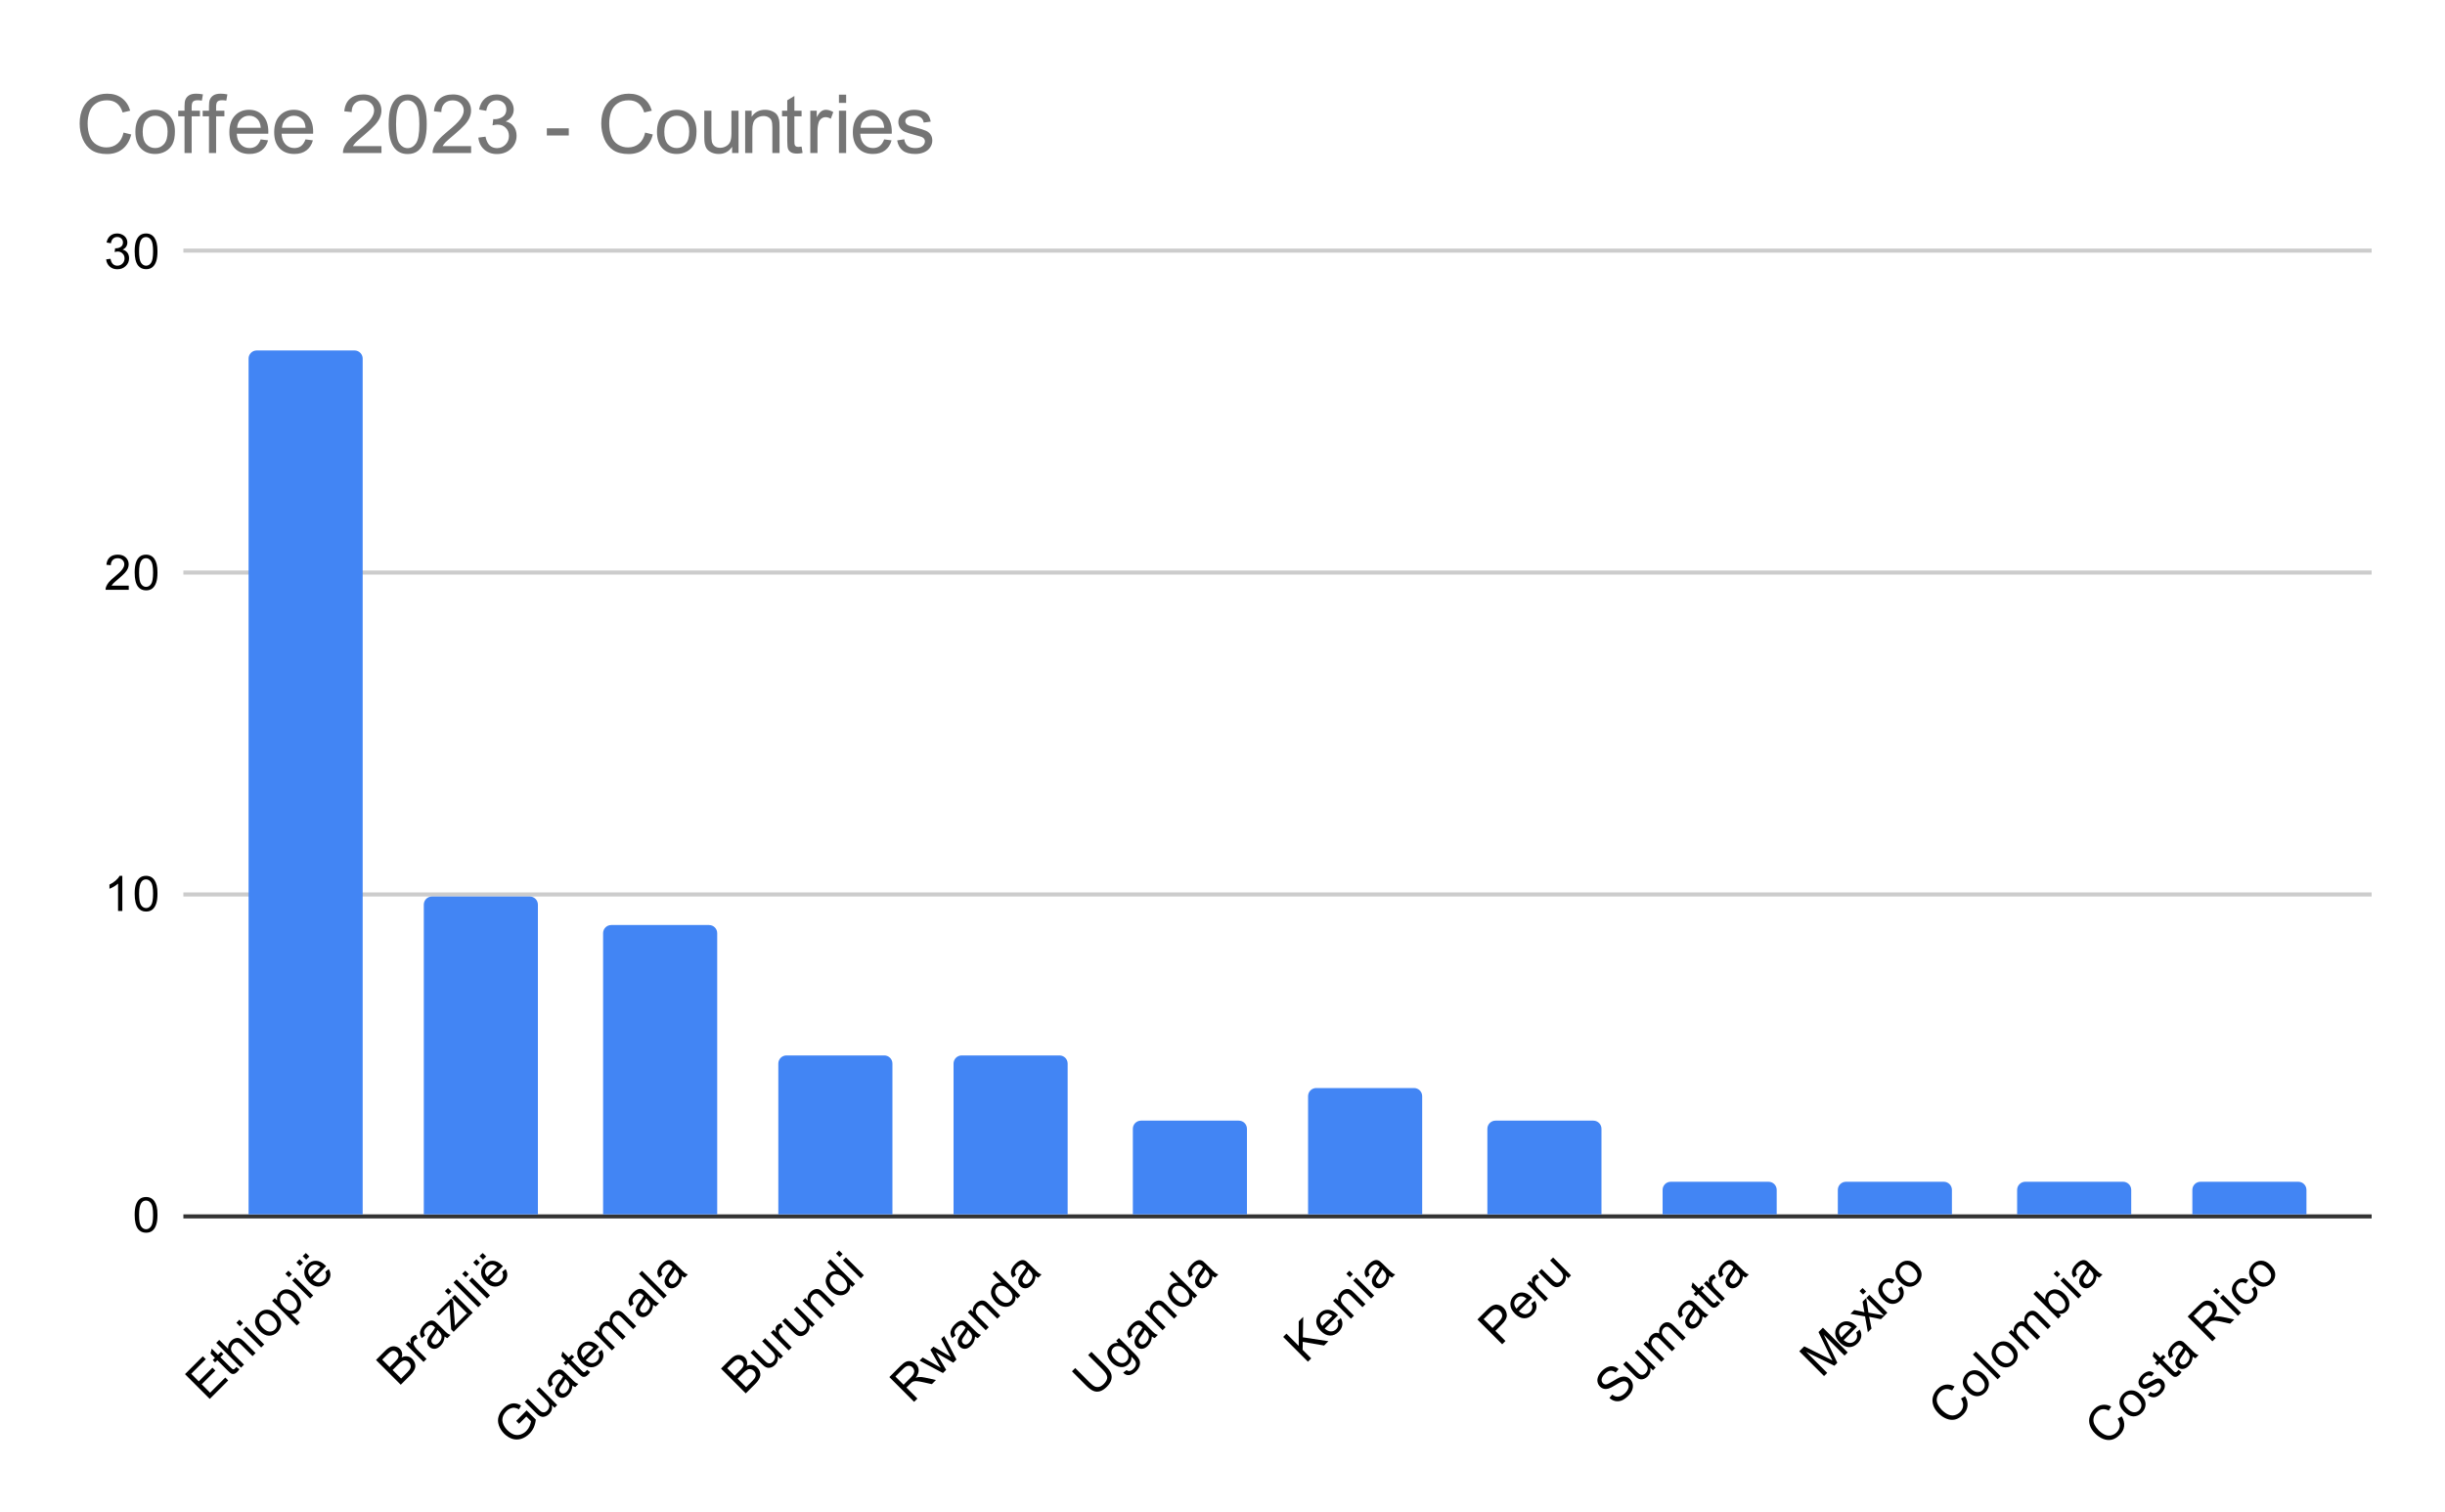 <svg version="1.1" viewBox="0.0 0.0 600.0 371.0" fill="none" stroke="none" stroke-linecap="square" stroke-miterlimit="10" width="600" height="371" xmlns:xlink="http://www.w3.org/1999/xlink" xmlns="http://www.w3.org/2000/svg"><path fill="#ffffff" d="M0 0L600.0 0L600.0 371.0L0 371.0L0 0Z" fill-rule="nonzero"/><path stroke="#333333" stroke-width="1.0" stroke-linecap="butt" d="M45.5 298.5L581.5 298.5" fill-rule="nonzero"/><path stroke="#cccccc" stroke-width="1.0" stroke-linecap="butt" d="M45.5 219.5L581.5 219.5" fill-rule="nonzero"/><path stroke="#cccccc" stroke-width="1.0" stroke-linecap="butt" d="M45.5 140.5L581.5 140.5" fill-rule="nonzero"/><path stroke="#cccccc" stroke-width="1.0" stroke-linecap="butt" d="M45.5 61.5L581.5 61.5" fill-rule="nonzero"/><clipPath id="id_0"><path d="M45.55 61.917L581.45 61.917L581.45 298.367L45.55 298.367L45.55 61.917Z" clip-rule="nonzero"/></clipPath><path stroke="#000000" stroke-width="2.0" stroke-linecap="butt" stroke-opacity="0.0" clip-path="url(#id_0)" d="M89.0 298.0L61.0 298.0L61.0 88.0C61.0 86.895 61.895 86.0 63.0 86.0L87.0 86.0C88.105 86.0 89.0 86.895 89.0 88.0Z" fill-rule="nonzero"/><path fill="#4285f4" clip-path="url(#id_0)" d="M89.0 298.0L61.0 298.0L61.0 88.0C61.0 86.895 61.895 86.0 63.0 86.0L87.0 86.0C88.105 86.0 89.0 86.895 89.0 88.0Z" fill-rule="nonzero"/><path stroke="#000000" stroke-width="2.0" stroke-linecap="butt" stroke-opacity="0.0" clip-path="url(#id_0)" d="M132.0 298.0L104.0 298.0L104.0 222.0C104.0 220.895 104.895 220.0 106.0 220.0L130.0 220.0C131.105 220.0 132.0 220.895 132.0 222.0Z" fill-rule="nonzero"/><path fill="#4285f4" clip-path="url(#id_0)" d="M132.0 298.0L104.0 298.0L104.0 222.0C104.0 220.895 104.895 220.0 106.0 220.0L130.0 220.0C131.105 220.0 132.0 220.895 132.0 222.0Z" fill-rule="nonzero"/><path stroke="#000000" stroke-width="2.0" stroke-linecap="butt" stroke-opacity="0.0" clip-path="url(#id_0)" d="M176.0 298.0L148.0 298.0L148.0 229.0C148.0 227.895 148.895 227.0 150.0 227.0L174.0 227.0C175.105 227.0 176.0 227.895 176.0 229.0Z" fill-rule="nonzero"/><path fill="#4285f4" clip-path="url(#id_0)" d="M176.0 298.0L148.0 298.0L148.0 229.0C148.0 227.895 148.895 227.0 150.0 227.0L174.0 227.0C175.105 227.0 176.0 227.895 176.0 229.0Z" fill-rule="nonzero"/><path stroke="#000000" stroke-width="2.0" stroke-linecap="butt" stroke-opacity="0.0" clip-path="url(#id_0)" d="M219.0 298.0L191.0 298.0L191.0 261.0C191.0 259.895 191.895 259.0 193.0 259.0L217.0 259.0C218.105 259.0 219.0 259.895 219.0 261.0Z" fill-rule="nonzero"/><path fill="#4285f4" clip-path="url(#id_0)" d="M219.0 298.0L191.0 298.0L191.0 261.0C191.0 259.895 191.895 259.0 193.0 259.0L217.0 259.0C218.105 259.0 219.0 259.895 219.0 261.0Z" fill-rule="nonzero"/><path stroke="#000000" stroke-width="2.0" stroke-linecap="butt" stroke-opacity="0.0" clip-path="url(#id_0)" d="M262.0 298.0L234.0 298.0L234.0 261.0C234.0 259.895 234.895 259.0 236.0 259.0L260.0 259.0C261.105 259.0 262.0 259.895 262.0 261.0Z" fill-rule="nonzero"/><path fill="#4285f4" clip-path="url(#id_0)" d="M262.0 298.0L234.0 298.0L234.0 261.0C234.0 259.895 234.895 259.0 236.0 259.0L260.0 259.0C261.105 259.0 262.0 259.895 262.0 261.0Z" fill-rule="nonzero"/><path stroke="#000000" stroke-width="2.0" stroke-linecap="butt" stroke-opacity="0.0" clip-path="url(#id_0)" d="M306.0 298.0L278.0 298.0L278.0 277.0C278.0 275.895 278.895 275.0 280.0 275.0L304.0 275.0C305.105 275.0 306.0 275.895 306.0 277.0Z" fill-rule="nonzero"/><path fill="#4285f4" clip-path="url(#id_0)" d="M306.0 298.0L278.0 298.0L278.0 277.0C278.0 275.895 278.895 275.0 280.0 275.0L304.0 275.0C305.105 275.0 306.0 275.895 306.0 277.0Z" fill-rule="nonzero"/><path stroke="#000000" stroke-width="2.0" stroke-linecap="butt" stroke-opacity="0.0" clip-path="url(#id_0)" d="M349.0 298.0L321.0 298.0L321.0 269.0C321.0 267.895 321.895 267.0 323.0 267.0L347.0 267.0C348.105 267.0 349.0 267.895 349.0 269.0Z" fill-rule="nonzero"/><path fill="#4285f4" clip-path="url(#id_0)" d="M349.0 298.0L321.0 298.0L321.0 269.0C321.0 267.895 321.895 267.0 323.0 267.0L347.0 267.0C348.105 267.0 349.0 267.895 349.0 269.0Z" fill-rule="nonzero"/><path stroke="#000000" stroke-width="2.0" stroke-linecap="butt" stroke-opacity="0.0" clip-path="url(#id_0)" d="M393.0 298.0L365.0 298.0L365.0 277.0C365.0 275.895 365.895 275.0 367.0 275.0L391.0 275.0C392.105 275.0 393.0 275.895 393.0 277.0Z" fill-rule="nonzero"/><path fill="#4285f4" clip-path="url(#id_0)" d="M393.0 298.0L365.0 298.0L365.0 277.0C365.0 275.895 365.895 275.0 367.0 275.0L391.0 275.0C392.105 275.0 393.0 275.895 393.0 277.0Z" fill-rule="nonzero"/><path stroke="#000000" stroke-width="2.0" stroke-linecap="butt" stroke-opacity="0.0" clip-path="url(#id_0)" d="M436.0 298.0L408.0 298.0L408.0 292.0C408.0 290.895 408.895 290.0 410.0 290.0L434.0 290.0C435.105 290.0 436.0 290.895 436.0 292.0Z" fill-rule="nonzero"/><path fill="#4285f4" clip-path="url(#id_0)" d="M436.0 298.0L408.0 298.0L408.0 292.0C408.0 290.895 408.895 290.0 410.0 290.0L434.0 290.0C435.105 290.0 436.0 290.895 436.0 292.0Z" fill-rule="nonzero"/><path stroke="#000000" stroke-width="2.0" stroke-linecap="butt" stroke-opacity="0.0" clip-path="url(#id_0)" d="M479.0 298.0L451.0 298.0L451.0 292.0C451.0 290.895 451.895 290.0 453.0 290.0L477.0 290.0C478.105 290.0 479.0 290.895 479.0 292.0Z" fill-rule="nonzero"/><path fill="#4285f4" clip-path="url(#id_0)" d="M479.0 298.0L451.0 298.0L451.0 292.0C451.0 290.895 451.895 290.0 453.0 290.0L477.0 290.0C478.105 290.0 479.0 290.895 479.0 292.0Z" fill-rule="nonzero"/><path stroke="#000000" stroke-width="2.0" stroke-linecap="butt" stroke-opacity="0.0" clip-path="url(#id_0)" d="M523.0 298.0L495.0 298.0L495.0 292.0C495.0 290.895 495.895 290.0 497.0 290.0L521.0 290.0C522.105 290.0 523.0 290.895 523.0 292.0Z" fill-rule="nonzero"/><path fill="#4285f4" clip-path="url(#id_0)" d="M523.0 298.0L495.0 298.0L495.0 292.0C495.0 290.895 495.895 290.0 497.0 290.0L521.0 290.0C522.105 290.0 523.0 290.895 523.0 292.0Z" fill-rule="nonzero"/><path stroke="#000000" stroke-width="2.0" stroke-linecap="butt" stroke-opacity="0.0" clip-path="url(#id_0)" d="M566.0 298.0L538.0 298.0L538.0 292.0C538.0 290.895 538.895 290.0 540.0 290.0L564.0 290.0C565.105 290.0 566.0 290.895 566.0 292.0Z" fill-rule="nonzero"/><path fill="#4285f4" clip-path="url(#id_0)" d="M566.0 298.0L538.0 298.0L538.0 292.0C538.0 290.895 538.895 290.0 540.0 290.0L564.0 290.0C565.105 290.0 566.0 290.895 566.0 292.0Z" fill-rule="nonzero"/><path fill="#000000" d="M33.05 298.132Q33.05 296.601 33.362 295.679Q33.675 294.742 34.284 294.242Q34.909 293.742 35.847 293.742Q36.534 293.742 37.05 294.023Q37.581 294.304 37.925 294.835Q38.269 295.351 38.456 296.101Q38.644 296.851 38.644 298.132Q38.644 299.648 38.331 300.57Q38.034 301.492 37.409 302.007Q36.8 302.507 35.847 302.507Q34.612 302.507 33.894 301.617Q33.05 300.554 33.05 298.132ZM34.128 298.132Q34.128 300.242 34.628 300.945Q35.128 301.648 35.847 301.648Q36.581 301.648 37.066 300.945Q37.566 300.242 37.566 298.132Q37.566 296.007 37.066 295.32Q36.581 294.617 35.831 294.617Q35.112 294.617 34.675 295.226Q34.128 296.007 34.128 298.132Z" fill-rule="nonzero"/><path fill="#000000" d="M30.019 223.55L28.972 223.55L28.972 216.831Q28.581 217.191 27.956 217.566Q27.347 217.925 26.863 218.097L26.863 217.081Q27.738 216.659 28.394 216.081Q29.066 215.488 29.347 214.925L30.019 214.925L30.019 223.55ZM33.05 219.316Q33.05 217.784 33.362 216.863Q33.675 215.925 34.284 215.425Q34.909 214.925 35.847 214.925Q36.534 214.925 37.05 215.206Q37.581 215.488 37.925 216.019Q38.269 216.534 38.456 217.284Q38.644 218.034 38.644 219.316Q38.644 220.831 38.331 221.753Q38.034 222.675 37.409 223.191Q36.8 223.691 35.847 223.691Q34.612 223.691 33.894 222.8Q33.05 221.738 33.05 219.316ZM34.128 219.316Q34.128 221.425 34.628 222.128Q35.128 222.831 35.847 222.831Q36.581 222.831 37.066 222.128Q37.566 221.425 37.566 219.316Q37.566 217.191 37.066 216.503Q36.581 215.8 35.831 215.8Q35.112 215.8 34.675 216.409Q34.128 217.191 34.128 219.316Z" fill-rule="nonzero"/><path fill="#000000" d="M31.597 143.718L31.597 144.733L25.909 144.733Q25.909 144.358 26.034 143.999Q26.253 143.421 26.722 142.858Q27.206 142.296 28.113 141.561Q29.519 140.405 30.003 139.733Q30.503 139.061 30.503 138.468Q30.503 137.843 30.05 137.421Q29.597 136.983 28.878 136.983Q28.113 136.983 27.659 137.436Q27.206 137.89 27.191 138.702L26.113 138.593Q26.222 137.374 26.941 136.749Q27.675 136.108 28.909 136.108Q30.144 136.108 30.863 136.796Q31.581 137.483 31.581 138.499Q31.581 139.015 31.363 139.515Q31.159 139.999 30.659 140.561Q30.175 141.108 29.05 142.061Q28.097 142.858 27.816 143.155Q27.55 143.436 27.378 143.718L31.597 143.718ZM33.05 140.499Q33.05 138.968 33.362 138.046Q33.675 137.108 34.284 136.608Q34.909 136.108 35.847 136.108Q36.534 136.108 37.05 136.39Q37.581 136.671 37.925 137.202Q38.269 137.718 38.456 138.468Q38.644 139.218 38.644 140.499Q38.644 142.015 38.331 142.936Q38.034 143.858 37.409 144.374Q36.8 144.874 35.847 144.874Q34.612 144.874 33.894 143.983Q33.05 142.921 33.05 140.499ZM34.128 140.499Q34.128 142.608 34.628 143.311Q35.128 144.015 35.847 144.015Q36.581 144.015 37.066 143.311Q37.566 142.608 37.566 140.499Q37.566 138.374 37.066 137.686Q36.581 136.983 35.831 136.983Q35.112 136.983 34.675 137.593Q34.128 138.374 34.128 140.499Z" fill-rule="nonzero"/><path fill="#000000" d="M26.05 63.651L27.113 63.51Q27.284 64.401 27.722 64.807Q28.159 65.198 28.784 65.198Q29.534 65.198 30.05 64.682Q30.566 64.167 30.566 63.401Q30.566 62.682 30.081 62.214Q29.613 61.729 28.878 61.729Q28.581 61.729 28.128 61.854L28.253 60.917Q28.363 60.932 28.425 60.932Q29.097 60.932 29.628 60.589Q30.175 60.229 30.175 59.495Q30.175 58.917 29.784 58.542Q29.394 58.151 28.769 58.151Q28.159 58.151 27.738 58.542Q27.331 58.932 27.222 59.698L26.159 59.51Q26.347 58.464 27.034 57.885Q27.722 57.292 28.738 57.292Q29.441 57.292 30.034 57.604Q30.628 57.901 30.941 58.417Q31.253 58.932 31.253 59.526Q31.253 60.073 30.956 60.542Q30.659 60.995 30.081 61.26Q30.831 61.432 31.253 61.995Q31.675 62.542 31.675 63.385Q31.675 64.51 30.847 65.292Q30.034 66.073 28.784 66.073Q27.659 66.073 26.909 65.401Q26.159 64.714 26.05 63.651ZM33.05 61.682Q33.05 60.151 33.362 59.229Q33.675 58.292 34.284 57.792Q34.909 57.292 35.847 57.292Q36.534 57.292 37.05 57.573Q37.581 57.854 37.925 58.385Q38.269 58.901 38.456 59.651Q38.644 60.401 38.644 61.682Q38.644 63.198 38.331 64.12Q38.034 65.042 37.409 65.557Q36.8 66.057 35.847 66.057Q34.612 66.057 33.894 65.167Q33.05 64.104 33.05 61.682ZM34.128 61.682Q34.128 63.792 34.628 64.495Q35.128 65.198 35.847 65.198Q36.581 65.198 37.066 64.495Q37.566 63.792 37.566 61.682Q37.566 59.557 37.066 58.87Q36.581 58.167 35.831 58.167Q35.112 58.167 34.675 58.776Q34.128 59.557 34.128 61.682Z" fill-rule="nonzero"/><path fill="#000000" d="M51.472 343.291L45.396 337.214L49.782 332.828L50.5 333.546L46.92 337.126L48.777 338.982L52.135 335.623L52.853 336.341L49.495 339.7L51.561 341.766L55.284 338.043L56.002 338.761L51.472 343.291ZM57.98 335.457L58.742 335.999Q58.488 336.385 58.245 336.628Q57.836 337.037 57.494 337.137Q57.14 337.225 56.831 337.115Q56.533 336.993 55.859 336.319L53.329 333.789L52.787 334.33L52.213 333.756L52.754 333.214L51.66 332.121L51.959 330.938L53.494 332.474L54.246 331.723L54.82 332.297L54.069 333.049L56.643 335.623Q56.964 335.943 57.085 335.999Q57.218 336.043 57.361 336.01Q57.505 335.977 57.671 335.811Q57.803 335.678 57.98 335.457ZM59.14 335.623L53.063 329.546L53.804 328.806L55.98 330.983Q55.903 329.867 56.698 329.071Q57.196 328.574 57.748 328.419Q58.3 328.243 58.798 328.43Q59.284 328.607 59.936 329.259L62.72 332.043L61.98 332.784L59.195 329.999Q58.632 329.436 58.135 329.425Q57.638 329.414 57.196 329.856Q56.864 330.187 56.743 330.662Q56.621 331.115 56.787 331.546Q56.952 331.955 57.472 332.474L59.88 334.883L59.14 335.623ZM58.875 325.458L58.013 324.597L58.764 323.845L59.626 324.707L58.875 325.458ZM64.09 330.673L59.693 326.276L60.444 325.525L64.841 329.922L64.09 330.673ZM63.736 326.63Q62.51 325.403 62.598 324.144Q62.676 323.094 63.493 322.276Q64.399 321.37 65.57 321.393Q66.742 321.393 67.791 322.442Q68.642 323.293 68.874 324.033Q69.106 324.773 68.885 325.547Q68.664 326.298 68.089 326.873Q67.172 327.79 66.012 327.779Q64.852 327.745 63.736 326.63ZM64.499 325.867Q65.338 326.707 66.123 326.762Q66.918 326.806 67.471 326.254Q68.034 325.69 67.979 324.906Q67.924 324.122 67.062 323.26Q66.244 322.442 65.449 322.398Q64.664 322.343 64.112 322.895Q63.56 323.448 63.604 324.243Q63.648 325.016 64.499 325.867ZM72.851 325.293L66.764 319.205L67.438 318.531L68.001 319.094Q67.913 318.52 68.045 318.056Q68.189 317.581 68.62 317.15Q69.183 316.586 69.901 316.443Q70.62 316.299 71.36 316.62Q72.111 316.929 72.741 317.559Q73.415 318.233 73.713 319.017Q74.022 319.791 73.846 320.542Q73.669 321.293 73.161 321.801Q72.785 322.177 72.332 322.321Q71.868 322.453 71.448 322.409L73.592 324.552L72.851 325.293ZM69.658 320.752Q70.509 321.602 71.26 321.669Q72.001 321.724 72.487 321.238Q72.984 320.741 72.918 319.967Q72.851 319.194 71.967 318.31Q71.128 317.47 70.376 317.404Q69.614 317.327 69.128 317.813Q68.653 318.288 68.73 319.094Q68.808 319.901 69.658 320.752ZM70.896 313.438L70.034 312.576L70.785 311.825L71.647 312.686L70.896 313.438ZM76.111 318.652L71.713 314.255L72.465 313.504L76.862 317.901L76.111 318.652ZM79.823 312.112L80.685 311.427Q81.182 312.277 81.06 313.15Q80.939 314.023 80.177 314.786Q79.215 315.747 78.044 315.725Q76.884 315.692 75.812 314.62Q74.708 313.515 74.674 312.333Q74.63 311.139 75.536 310.234Q76.42 309.35 77.569 309.394Q78.729 309.427 79.823 310.521Q79.889 310.587 80.022 310.72L76.74 314.001Q77.514 314.686 78.265 314.708Q79.005 314.719 79.558 314.167Q79.967 313.758 80.044 313.261Q80.121 312.742 79.823 312.112ZM76.177 313.349L78.63 310.896Q78.022 310.377 77.514 310.333Q76.718 310.267 76.155 310.83Q75.636 311.349 75.625 312.045Q75.625 312.73 76.177 313.349ZM73.592 310.653L72.741 309.803L73.514 309.029L74.365 309.88L73.592 310.653ZM75.138 309.107L74.288 308.256L75.061 307.482L75.912 308.333L75.138 309.107Z" fill-rule="nonzero"/><path fill="#000000" d="M98.345 339.81L92.269 333.734L94.556 331.447Q95.252 330.751 95.859 330.519Q96.467 330.287 97.086 330.441Q97.705 330.574 98.124 330.994Q98.511 331.38 98.644 331.933Q98.776 332.485 98.555 333.126Q99.273 332.739 99.959 332.85Q100.644 332.938 101.174 333.469Q101.594 333.888 101.793 334.441Q101.98 334.982 101.914 335.446Q101.848 335.91 101.538 336.419Q101.24 336.916 100.666 337.49L98.345 339.81ZM95.627 335.479L96.942 334.165Q97.473 333.634 97.638 333.336Q97.859 332.938 97.804 332.574Q97.738 332.198 97.417 331.878Q97.119 331.579 96.743 331.491Q96.368 331.403 96.014 331.601Q95.661 331.778 95.009 332.43L93.793 333.645L95.627 335.479ZM98.434 338.286L99.947 336.772Q100.334 336.385 100.456 336.198Q100.699 335.866 100.765 335.579Q100.831 335.269 100.732 334.927Q100.632 334.584 100.345 334.297Q100.003 333.955 99.572 333.877Q99.152 333.789 98.743 333.999Q98.334 334.209 97.749 334.794L96.346 336.198L98.434 338.286ZM103.936 334.22L99.539 329.823L100.213 329.149L100.876 329.812Q100.666 329.093 100.732 328.74Q100.798 328.364 101.063 328.099Q101.439 327.723 102.058 327.569L102.5 328.519Q102.058 328.629 101.793 328.894Q101.538 329.149 101.494 329.502Q101.45 329.834 101.638 330.176Q101.903 330.706 102.367 331.171L104.676 333.48L103.936 334.22ZM109.107 327.966Q109.04 328.74 108.797 329.27Q108.565 329.789 108.123 330.231Q107.394 330.961 106.654 330.994Q105.914 331.027 105.361 330.474Q105.041 330.154 104.919 329.745Q104.787 329.325 104.875 328.928Q104.952 328.519 105.173 328.143Q105.317 327.867 105.715 327.359Q106.51 326.364 106.787 325.779Q106.632 325.624 106.599 325.591Q106.135 325.127 105.737 325.149Q105.207 325.193 104.643 325.757Q104.124 326.276 104.058 326.718Q103.98 327.149 104.323 327.734L103.494 328.364Q103.129 327.801 103.074 327.281Q103.019 326.762 103.295 326.177Q103.571 325.591 104.135 325.028Q104.698 324.464 105.184 324.243Q105.671 324.022 106.035 324.055Q106.4 324.088 106.775 324.331Q106.996 324.486 107.494 324.983L108.488 325.978Q109.527 327.016 109.847 327.248Q110.178 327.469 110.576 327.58L109.792 328.364Q109.449 328.243 109.107 327.966ZM107.372 326.364Q107.129 326.939 106.444 327.867Q106.046 328.397 105.947 328.674Q105.836 328.939 105.881 329.204Q105.936 329.458 106.135 329.657Q106.433 329.955 106.853 329.933Q107.284 329.9 107.715 329.469Q108.145 329.038 108.289 328.519Q108.444 327.989 108.267 327.502Q108.134 327.127 107.648 326.641L107.372 326.364ZM111.327 326.828L110.72 326.221L110.311 320.199Q109.847 320.708 109.482 321.072L107.692 322.862L107.096 322.265L110.698 318.664L111.184 319.15L111.593 324.331L111.637 325.304Q112.112 324.762 112.543 324.331L114.587 322.287L115.228 322.928L111.327 326.828ZM110.046 317.68L109.184 316.818L109.935 316.067L110.797 316.929L110.046 317.68ZM115.261 322.895L110.863 318.498L111.615 317.747L116.012 322.144L115.261 322.895ZM117.36 320.796L111.283 314.719L112.035 313.968L118.111 320.045L117.36 320.796ZM114.288 313.438L113.427 312.576L114.178 311.825L115.04 312.686L114.288 313.438ZM119.503 318.652L115.106 314.255L115.857 313.504L120.255 317.901L119.503 318.652ZM123.216 312.112L124.077 311.427Q124.575 312.277 124.453 313.15Q124.332 314.023 123.569 314.786Q122.608 315.747 121.437 315.725Q120.277 315.692 119.205 314.62Q118.1 313.515 118.067 312.333Q118.023 311.139 118.929 310.234Q119.813 309.35 120.962 309.394Q122.122 309.427 123.216 310.521Q123.282 310.587 123.415 310.72L120.133 314.001Q120.907 314.686 121.658 314.708Q122.398 314.719 122.951 314.167Q123.359 313.758 123.437 313.261Q123.514 312.742 123.216 312.112ZM119.57 313.349L122.022 310.896Q121.415 310.377 120.907 310.333Q120.111 310.267 119.548 310.83Q119.028 311.349 119.017 312.045Q119.017 312.73 119.57 313.349ZM116.984 310.653L116.134 309.803L116.907 309.029L117.758 309.88L116.984 310.653ZM118.531 309.107L117.68 308.256L118.454 307.482L119.305 308.333L118.531 309.107Z" fill-rule="nonzero"/><path fill="#000000" d="M127.386 349.39L126.679 348.682L129.231 346.108L131.485 348.362Q131.375 349.423 130.988 350.296Q130.59 351.157 129.927 351.82Q129.032 352.715 127.916 353.08Q126.8 353.422 125.707 353.08Q124.613 352.715 123.718 351.82Q122.823 350.925 122.425 349.798Q122.028 348.649 122.359 347.589Q122.679 346.517 123.585 345.611Q124.248 344.948 124.989 344.628Q125.729 344.307 126.414 344.396Q127.099 344.462 127.872 344.926L127.353 345.843Q126.745 345.523 126.27 345.467Q125.806 345.401 125.276 345.622Q124.734 345.832 124.281 346.285Q123.729 346.837 123.486 347.412Q123.254 347.975 123.276 348.506Q123.309 349.025 123.508 349.489Q123.839 350.284 124.491 350.936Q125.309 351.754 126.138 352.03Q126.966 352.284 127.762 352.019Q128.557 351.754 129.165 351.146Q129.684 350.627 129.982 349.931Q130.27 349.224 130.303 348.749L129.165 347.611L127.386 349.39ZM136.081 345.467L135.429 344.815Q135.661 346.086 134.778 346.97Q134.391 347.357 133.905 347.555Q133.419 347.732 133.032 347.677Q132.634 347.611 132.236 347.346Q131.982 347.18 131.496 346.694L128.778 343.976L129.529 343.224L131.971 345.666Q132.546 346.241 132.8 346.406Q133.153 346.627 133.551 346.583Q133.949 346.517 134.291 346.174Q134.623 345.843 134.744 345.39Q134.866 344.915 134.689 344.495Q134.523 344.064 133.96 343.501L131.607 341.147L132.347 340.407L136.744 344.804L136.081 345.467ZM140.479 339.987Q140.412 340.761 140.169 341.291Q139.937 341.81 139.495 342.252Q138.766 342.981 138.026 343.015Q137.286 343.048 136.733 342.495Q136.413 342.175 136.291 341.766Q136.159 341.346 136.247 340.948Q136.324 340.54 136.545 340.164Q136.689 339.888 137.087 339.38Q137.882 338.385 138.158 337.8Q138.004 337.645 137.971 337.612Q137.507 337.148 137.109 337.17Q136.578 337.214 136.015 337.778Q135.496 338.297 135.429 338.739Q135.352 339.17 135.695 339.755L134.866 340.385Q134.501 339.822 134.446 339.302Q134.391 338.783 134.667 338.197Q134.943 337.612 135.507 337.048Q136.07 336.485 136.556 336.264Q137.042 336.043 137.407 336.076Q137.772 336.109 138.147 336.352Q138.368 336.507 138.866 337.004L139.86 337.998Q140.898 339.037 141.219 339.269Q141.55 339.49 141.948 339.601L141.164 340.385Q140.821 340.263 140.479 339.987ZM138.744 338.385Q138.501 338.96 137.816 339.888Q137.418 340.418 137.319 340.694Q137.208 340.959 137.252 341.225Q137.308 341.479 137.507 341.678Q137.805 341.976 138.225 341.954Q138.656 341.921 139.086 341.49Q139.517 341.059 139.661 340.54Q139.816 340.009 139.639 339.523Q139.506 339.148 139.02 338.661L138.744 338.385ZM144.058 336.164L144.821 336.706Q144.567 337.093 144.323 337.336Q143.915 337.744 143.572 337.844Q143.219 337.932 142.909 337.822Q142.611 337.7 141.937 337.026L139.407 334.496L138.866 335.038L138.291 334.463L138.832 333.922L137.739 332.828L138.037 331.646L139.573 333.181L140.324 332.43L140.898 333.005L140.147 333.756L142.721 336.33Q143.042 336.651 143.163 336.706Q143.296 336.75 143.44 336.717Q143.583 336.684 143.749 336.518Q143.882 336.385 144.058 336.164ZM146.809 331.911L147.671 331.226Q148.168 332.076 148.047 332.949Q147.925 333.822 147.163 334.584Q146.202 335.546 145.031 335.524Q143.87 335.49 142.799 334.419Q141.694 333.314 141.661 332.132Q141.617 330.938 142.523 330.033Q143.406 329.149 144.555 329.193Q145.716 329.226 146.809 330.32Q146.876 330.386 147.008 330.519L143.727 333.8Q144.5 334.485 145.252 334.507Q145.992 334.518 146.544 333.966Q146.953 333.557 147.03 333.06Q147.108 332.541 146.809 331.911ZM143.163 333.148L145.616 330.695Q145.008 330.176 144.5 330.132Q143.705 330.066 143.141 330.629Q142.622 331.148 142.611 331.844Q142.611 332.529 143.163 333.148ZM150.168 331.38L145.771 326.983L146.434 326.32L147.052 326.939Q146.931 326.398 147.086 325.867Q147.229 325.326 147.671 324.884Q148.157 324.398 148.666 324.287Q149.185 324.166 149.671 324.409Q149.439 323.116 150.268 322.287Q150.931 321.625 151.638 321.647Q152.345 321.647 153.107 322.409L156.123 325.425L155.383 326.166L152.61 323.392Q152.168 322.95 151.892 322.829Q151.627 322.696 151.317 322.763Q151.008 322.829 150.743 323.094Q150.279 323.558 150.279 324.177Q150.29 324.784 150.975 325.469L153.527 328.022L152.776 328.773L149.914 325.911Q149.417 325.414 148.986 325.359Q148.555 325.282 148.146 325.69Q147.826 326.011 147.726 326.442Q147.627 326.873 147.826 327.315Q148.025 327.757 148.621 328.353L150.908 330.64L150.168 331.38ZM160.278 320.188Q160.211 320.962 159.968 321.492Q159.736 322.011 159.294 322.453Q158.565 323.182 157.825 323.216Q157.085 323.249 156.532 322.696Q156.212 322.376 156.09 321.967Q155.958 321.547 156.046 321.149Q156.123 320.741 156.344 320.365Q156.488 320.089 156.886 319.581Q157.681 318.586 157.957 318.001Q157.803 317.846 157.77 317.813Q157.306 317.349 156.908 317.371Q156.377 317.415 155.814 317.979Q155.295 318.498 155.228 318.94Q155.151 319.371 155.494 319.956L154.665 320.586Q154.3 320.023 154.245 319.503Q154.19 318.984 154.466 318.398Q154.742 317.813 155.306 317.249Q155.869 316.686 156.355 316.465Q156.841 316.244 157.206 316.277Q157.571 316.31 157.946 316.553Q158.167 316.708 158.664 317.205L159.659 318.2Q160.697 319.238 161.018 319.47Q161.349 319.691 161.747 319.802L160.963 320.586Q160.62 320.464 160.278 320.188ZM158.543 318.586Q158.3 319.161 157.615 320.089Q157.217 320.619 157.118 320.895Q157.007 321.161 157.051 321.426Q157.107 321.68 157.306 321.879Q157.604 322.177 158.024 322.155Q158.455 322.122 158.885 321.691Q159.316 321.26 159.46 320.741Q159.615 320.21 159.438 319.724Q159.305 319.349 158.819 318.862L158.543 318.586ZM162.874 318.675L156.797 312.598L157.549 311.847L163.625 317.923L162.874 318.675ZM167.349 313.117Q167.282 313.891 167.039 314.421Q166.807 314.94 166.365 315.382Q165.636 316.111 164.896 316.144Q164.156 316.178 163.603 315.625Q163.283 315.305 163.161 314.896Q163.029 314.476 163.117 314.078Q163.194 313.67 163.415 313.294Q163.559 313.018 163.957 312.51Q164.752 311.515 165.028 310.93Q164.874 310.775 164.841 310.742Q164.377 310.278 163.979 310.3Q163.449 310.344 162.885 310.907Q162.366 311.427 162.299 311.869Q162.222 312.3 162.565 312.885L161.736 313.515Q161.371 312.951 161.316 312.432Q161.261 311.913 161.537 311.327Q161.813 310.742 162.377 310.178Q162.94 309.615 163.426 309.394Q163.913 309.173 164.277 309.206Q164.642 309.239 165.017 309.482Q165.238 309.637 165.736 310.134L166.73 311.128Q167.768 312.167 168.089 312.399Q168.42 312.62 168.818 312.731L168.034 313.515Q167.691 313.393 167.349 313.117ZM165.614 311.515Q165.371 312.09 164.686 313.018Q164.288 313.548 164.189 313.824Q164.078 314.089 164.122 314.355Q164.178 314.609 164.377 314.808Q164.675 315.106 165.095 315.084Q165.526 315.051 165.957 314.62Q166.387 314.189 166.531 313.67Q166.686 313.139 166.509 312.653Q166.376 312.277 165.89 311.791L165.614 311.515Z" fill-rule="nonzero"/><path fill="#000000" d="M183.01 341.932L176.933 335.855L179.22 333.568Q179.916 332.872 180.524 332.64Q181.131 332.408 181.75 332.563Q182.369 332.695 182.789 333.115Q183.175 333.502 183.308 334.054Q183.44 334.607 183.219 335.247Q183.938 334.861 184.623 334.971Q185.308 335.06 185.838 335.59Q186.258 336.01 186.457 336.562Q186.644 337.104 186.578 337.568Q186.512 338.032 186.203 338.54Q185.904 339.037 185.33 339.612L183.01 341.932ZM180.292 337.601L181.606 336.286Q182.137 335.756 182.302 335.457Q182.523 335.06 182.468 334.695Q182.402 334.319 182.081 333.999Q181.783 333.701 181.407 333.612Q181.032 333.524 180.678 333.723Q180.325 333.899 179.673 334.551L178.458 335.767L180.292 337.601ZM183.098 340.407L184.612 338.893Q184.998 338.507 185.12 338.319Q185.363 337.987 185.429 337.7Q185.495 337.391 185.396 337.048Q185.297 336.706 185.009 336.419Q184.667 336.076 184.236 335.999Q183.816 335.91 183.407 336.12Q182.998 336.33 182.413 336.916L181.01 338.319L183.098 340.407ZM191.495 333.447L190.843 332.795Q191.075 334.065 190.191 334.949Q189.804 335.336 189.318 335.535Q188.832 335.711 188.445 335.656Q188.048 335.59 187.65 335.325Q187.396 335.159 186.91 334.673L184.192 331.955L184.943 331.204L187.385 333.645Q187.959 334.22 188.213 334.386Q188.567 334.607 188.965 334.562Q189.362 334.496 189.705 334.154Q190.036 333.822 190.158 333.369Q190.279 332.894 190.103 332.474Q189.937 332.043 189.373 331.48L187.02 329.127L187.76 328.386L192.158 332.784L191.495 333.447ZM193.55 331.391L189.153 326.994L189.826 326.32L190.489 326.983Q190.279 326.265 190.346 325.911Q190.412 325.536 190.677 325.271Q191.053 324.895 191.672 324.74L192.114 325.69Q191.672 325.801 191.406 326.066Q191.152 326.32 191.108 326.674Q191.064 327.005 191.252 327.348Q191.517 327.878 191.981 328.342L194.29 330.651L193.55 331.391ZM199.273 325.668L198.621 325.016Q198.853 326.287 197.969 327.171Q197.583 327.558 197.096 327.757Q196.61 327.933 196.224 327.878Q195.826 327.812 195.428 327.547Q195.174 327.381 194.688 326.895L191.97 324.177L192.721 323.425L195.163 325.867Q195.737 326.442 195.992 326.607Q196.345 326.828 196.743 326.784Q197.141 326.718 197.483 326.375Q197.815 326.044 197.936 325.591Q198.058 325.116 197.881 324.696Q197.715 324.265 197.152 323.702L194.798 321.348L195.539 320.608L199.936 325.005L199.273 325.668ZM201.339 323.602L196.942 319.205L197.605 318.542L198.223 319.161Q197.991 317.956 198.908 317.039Q199.306 316.642 199.781 316.454Q200.267 316.255 200.665 316.321Q201.063 316.388 201.438 316.631Q201.682 316.807 202.201 317.327L204.908 320.034L204.167 320.774L201.494 318.1Q201.03 317.636 200.72 317.503Q200.411 317.371 200.057 317.459Q199.693 317.537 199.394 317.835Q198.919 318.31 198.875 318.973Q198.831 319.614 199.671 320.453L202.079 322.862L201.339 323.602ZM209.139 315.802L208.587 315.25Q208.819 316.321 208.012 317.128Q207.482 317.658 206.753 317.813Q206.013 317.956 205.25 317.68Q204.488 317.404 203.814 316.73Q203.162 316.078 202.842 315.316Q202.521 314.553 202.687 313.835Q202.842 313.106 203.383 312.565Q203.781 312.167 204.256 312.023Q204.731 311.88 205.195 311.946L203.018 309.769L203.759 309.029L209.835 315.106L209.139 315.802ZM204.587 315.957Q205.438 316.807 206.211 316.874Q206.974 316.929 207.46 316.443Q207.946 315.957 207.891 315.216Q207.836 314.476 207.018 313.659Q206.112 312.753 205.339 312.686Q204.576 312.609 204.068 313.117Q203.571 313.614 203.648 314.355Q203.714 315.084 204.587 315.957ZM206.024 308.488L205.162 307.626L205.913 306.875L206.775 307.737L206.024 308.488ZM211.239 313.703L206.841 309.305L207.593 308.554L211.99 312.951L211.239 313.703Z" fill-rule="nonzero"/><path fill="#000000" d="M224.325 344.009L218.248 337.932L220.944 335.236Q221.762 334.419 222.347 334.165Q222.933 333.911 223.607 334.076Q224.27 334.231 224.767 334.728Q225.419 335.38 225.441 336.242Q225.463 337.104 224.712 338.098Q225.187 337.932 225.496 337.91Q226.17 337.877 226.966 338.054L229.684 338.65L228.667 339.667L226.612 339.203Q225.706 339.004 225.187 338.949Q224.679 338.882 224.38 338.96Q224.082 339.015 223.839 339.148Q223.684 339.258 223.375 339.567L222.436 340.507L225.132 343.202L224.325 344.009ZM221.74 339.81L223.474 338.076Q224.016 337.534 224.215 337.115Q224.413 336.673 224.325 336.275Q224.237 335.855 223.938 335.557Q223.507 335.126 222.911 335.17Q222.325 335.203 221.651 335.877L219.729 337.8L221.74 339.81ZM231.396 336.938L225.651 333.888L226.424 333.115L229.662 334.96L230.866 335.634Q230.822 335.546 230.192 334.496L228.314 331.226L229.076 330.463L232.291 332.353L233.352 332.971L232.755 331.867L230.965 328.574L231.694 327.845L234.711 333.623L233.937 334.397L230.601 332.452L229.684 331.889L232.181 336.153L231.396 336.938ZM239.285 327.966Q239.219 328.74 238.975 329.27Q238.743 329.789 238.302 330.231Q237.572 330.961 236.832 330.994Q236.092 331.027 235.539 330.474Q235.219 330.154 235.097 329.745Q234.965 329.325 235.053 328.928Q235.131 328.519 235.352 328.143Q235.495 327.867 235.893 327.359Q236.688 326.364 236.965 325.779Q236.81 325.624 236.777 325.591Q236.313 325.127 235.915 325.149Q235.385 325.193 234.821 325.757Q234.302 326.276 234.236 326.718Q234.158 327.149 234.501 327.734L233.672 328.364Q233.308 327.801 233.252 327.281Q233.197 326.762 233.473 326.177Q233.75 325.591 234.313 325.028Q234.876 324.464 235.363 324.243Q235.849 324.022 236.213 324.055Q236.578 324.088 236.954 324.331Q237.175 324.486 237.672 324.983L238.666 325.978Q239.705 327.016 240.025 327.248Q240.357 327.469 240.754 327.58L239.97 328.364Q239.627 328.243 239.285 327.966ZM237.55 326.364Q237.307 326.939 236.622 327.867Q236.224 328.397 236.125 328.674Q236.014 328.939 236.059 329.204Q236.114 329.458 236.313 329.657Q236.611 329.955 237.031 329.933Q237.462 329.9 237.893 329.469Q238.324 329.038 238.467 328.519Q238.622 327.989 238.445 327.502Q238.313 327.127 237.826 326.641L237.55 326.364ZM241.903 326.431L237.506 322.033L238.169 321.37L238.788 321.989Q238.556 320.785 239.473 319.868Q239.87 319.47 240.345 319.282Q240.832 319.083 241.229 319.15Q241.627 319.216 242.003 319.459Q242.246 319.636 242.765 320.155L245.472 322.862L244.732 323.602L242.058 320.928Q241.594 320.464 241.285 320.332Q240.975 320.199 240.622 320.288Q240.257 320.365 239.959 320.663Q239.484 321.138 239.44 321.801Q239.395 322.442 240.235 323.282L242.644 325.69L241.903 326.431ZM249.704 318.63L249.151 318.078Q249.383 319.15 248.577 319.956Q248.046 320.487 247.317 320.641Q246.577 320.785 245.815 320.509Q245.052 320.232 244.378 319.558Q243.726 318.907 243.406 318.144Q243.086 317.382 243.251 316.664Q243.406 315.935 243.947 315.393Q244.345 314.995 244.82 314.852Q245.295 314.708 245.759 314.774L243.583 312.598L244.323 311.858L250.4 317.934L249.704 318.63ZM245.152 318.785Q246.002 319.636 246.776 319.702Q247.538 319.757 248.024 319.271Q248.51 318.785 248.455 318.045Q248.4 317.305 247.582 316.487Q246.676 315.581 245.903 315.515Q245.141 315.437 244.632 315.946Q244.135 316.443 244.212 317.183Q244.279 317.912 245.152 318.785ZM254.134 313.117Q254.068 313.891 253.825 314.421Q253.593 314.94 253.151 315.382Q252.422 316.111 251.681 316.144Q250.941 316.178 250.389 315.625Q250.068 315.305 249.947 314.896Q249.814 314.476 249.902 314.078Q249.98 313.67 250.201 313.294Q250.344 313.018 250.742 312.51Q251.538 311.515 251.814 310.93Q251.659 310.775 251.626 310.742Q251.162 310.278 250.764 310.3Q250.234 310.344 249.67 310.907Q249.151 311.427 249.085 311.869Q249.008 312.3 249.35 312.885L248.521 313.515Q248.157 312.951 248.102 312.432Q248.046 311.913 248.323 311.327Q248.599 310.742 249.162 310.178Q249.726 309.615 250.212 309.394Q250.698 309.173 251.063 309.206Q251.427 309.239 251.803 309.482Q252.024 309.637 252.521 310.134L253.515 311.128Q254.554 312.167 254.874 312.399Q255.206 312.62 255.604 312.731L254.819 313.515Q254.477 313.393 254.134 313.117ZM252.399 311.515Q252.156 312.09 251.471 313.018Q251.074 313.548 250.974 313.824Q250.864 314.089 250.908 314.355Q250.963 314.609 251.162 314.808Q251.46 315.106 251.88 315.084Q252.311 315.051 252.742 314.62Q253.173 314.189 253.316 313.67Q253.471 313.139 253.294 312.653Q253.162 312.277 252.676 311.791L252.399 311.515Z" fill-rule="nonzero"/><path fill="#000000" d="M267.033 332.541L267.839 331.734L271.353 335.247Q272.27 336.164 272.601 336.916Q272.922 337.656 272.723 338.54Q272.513 339.413 271.64 340.286Q270.789 341.136 269.95 341.401Q269.11 341.645 268.325 341.324Q267.53 340.993 266.569 340.031L263.055 336.518L263.862 335.711L267.364 339.214Q268.16 340.009 268.679 340.241Q269.209 340.462 269.773 340.319Q270.336 340.153 270.856 339.634Q271.739 338.75 271.717 337.976Q271.684 337.192 270.535 336.043L267.033 332.541ZM275.618 336.838L276.457 336.22Q276.833 336.507 277.197 336.452Q277.684 336.385 278.159 335.91Q278.678 335.391 278.744 334.905Q278.822 334.408 278.556 333.944Q278.391 333.645 277.65 332.927Q277.739 333.988 277.01 334.717Q276.104 335.623 274.955 335.468Q273.795 335.303 272.889 334.397Q272.259 333.767 271.949 333.016Q271.64 332.242 271.784 331.524Q271.927 330.806 272.513 330.22Q273.297 329.436 274.435 329.557L273.905 329.027L274.59 328.342L278.391 332.143Q279.418 333.17 279.639 333.811Q279.86 334.452 279.65 335.148Q279.451 335.855 278.788 336.518Q278.004 337.302 277.164 337.435Q276.325 337.568 275.618 336.838ZM273.596 333.579Q274.457 334.441 275.198 334.496Q275.938 334.551 276.457 334.032Q276.976 333.513 276.921 332.773Q276.877 332.021 276.037 331.182Q275.231 330.375 274.457 330.331Q273.695 330.276 273.187 330.784Q272.69 331.281 272.745 332.043Q272.8 332.784 273.596 333.579ZM282.678 327.966Q282.611 328.74 282.368 329.27Q282.136 329.789 281.694 330.231Q280.965 330.961 280.225 330.994Q279.485 331.027 278.932 330.474Q278.612 330.154 278.49 329.745Q278.358 329.325 278.446 328.928Q278.523 328.519 278.744 328.143Q278.888 327.867 279.286 327.359Q280.081 326.364 280.357 325.779Q280.203 325.624 280.17 325.591Q279.705 325.127 279.308 325.149Q278.777 325.193 278.214 325.757Q277.695 326.276 277.628 326.718Q277.551 327.149 277.894 327.734L277.065 328.364Q276.7 327.801 276.645 327.281Q276.59 326.762 276.866 326.177Q277.142 325.591 277.706 325.028Q278.269 324.464 278.755 324.243Q279.241 324.022 279.606 324.055Q279.971 324.088 280.346 324.331Q280.567 324.486 281.064 324.983L282.059 325.978Q283.097 327.016 283.418 327.248Q283.749 327.469 284.147 327.58L283.363 328.364Q283.02 328.243 282.678 327.966ZM280.943 326.364Q280.7 326.939 280.015 327.867Q279.617 328.397 279.518 328.674Q279.407 328.939 279.451 329.204Q279.507 329.458 279.705 329.657Q280.004 329.955 280.424 329.933Q280.855 329.9 281.285 329.469Q281.716 329.038 281.86 328.519Q282.015 327.989 281.838 327.502Q281.705 327.127 281.219 326.641L280.943 326.364ZM285.296 326.431L280.899 322.033L281.562 321.37L282.18 321.989Q281.948 320.785 282.865 319.868Q283.263 319.47 283.738 319.282Q284.224 319.083 284.622 319.15Q285.02 319.216 285.395 319.459Q285.639 319.636 286.158 320.155L288.865 322.862L288.124 323.602L285.451 320.929Q284.987 320.464 284.677 320.332Q284.368 320.199 284.014 320.288Q283.65 320.365 283.351 320.663Q282.876 321.138 282.832 321.801Q282.788 322.442 283.628 323.282L286.036 325.69L285.296 326.431ZM293.096 318.63L292.544 318.078Q292.776 319.15 291.969 319.956Q291.439 320.487 290.71 320.641Q289.97 320.785 289.207 320.509Q288.445 320.232 287.771 319.558Q287.119 318.907 286.799 318.144Q286.478 317.382 286.644 316.664Q286.799 315.935 287.34 315.393Q287.738 314.995 288.213 314.852Q288.688 314.708 289.152 314.774L286.975 312.598L287.716 311.858L293.792 317.934L293.096 318.63ZM288.544 318.785Q289.395 319.636 290.168 319.702Q290.931 319.757 291.417 319.271Q291.903 318.785 291.848 318.045Q291.793 317.305 290.975 316.487Q290.069 315.581 289.296 315.515Q288.533 315.437 288.025 315.946Q287.528 316.443 287.605 317.183Q287.671 317.912 288.544 318.785ZM297.527 313.117Q297.46 313.891 297.217 314.421Q296.985 314.94 296.543 315.382Q295.814 316.111 295.074 316.144Q294.334 316.178 293.781 315.625Q293.461 315.305 293.339 314.896Q293.207 314.476 293.295 314.078Q293.373 313.67 293.594 313.294Q293.737 313.018 294.135 312.51Q294.93 311.515 295.207 310.93Q295.052 310.775 295.019 310.742Q294.555 310.278 294.157 310.3Q293.627 310.344 293.063 310.907Q292.544 311.427 292.478 311.869Q292.4 312.3 292.743 312.885L291.914 313.515Q291.55 312.951 291.494 312.432Q291.439 311.913 291.715 311.327Q291.991 310.742 292.555 310.178Q293.118 309.615 293.605 309.394Q294.091 309.173 294.455 309.206Q294.82 309.239 295.196 309.482Q295.416 309.637 295.914 310.134L296.908 311.128Q297.947 312.167 298.267 312.399Q298.598 312.62 298.996 312.731L298.212 313.515Q297.869 313.393 297.527 313.117ZM295.792 311.515Q295.549 312.09 294.864 313.018Q294.466 313.548 294.367 313.824Q294.256 314.089 294.301 314.355Q294.356 314.609 294.555 314.808Q294.853 315.106 295.273 315.084Q295.704 315.051 296.135 314.62Q296.566 314.189 296.709 313.67Q296.864 313.139 296.687 312.653Q296.555 312.277 296.068 311.791L295.792 311.515Z" fill-rule="nonzero"/><path fill="#000000" d="M320.966 334.154L314.889 328.077L315.696 327.27L318.712 330.287L318.712 324.254L319.806 323.16L319.717 328.176L325.993 329.127L324.932 330.187L319.695 329.281L319.662 331.237L321.772 333.347L320.966 334.154ZM328.158 324.133L329.02 323.448Q329.517 324.298 329.396 325.171Q329.274 326.044 328.512 326.806Q327.551 327.768 326.38 327.745Q325.219 327.712 324.148 326.641Q323.043 325.536 323.01 324.354Q322.966 323.16 323.872 322.254Q324.755 321.37 325.905 321.415Q327.065 321.448 328.158 322.542Q328.225 322.608 328.357 322.74L325.076 326.022Q325.849 326.707 326.601 326.729Q327.341 326.74 327.893 326.188Q328.302 325.779 328.379 325.282Q328.457 324.762 328.158 324.133ZM324.512 325.37L326.965 322.917Q326.358 322.398 325.849 322.354Q325.054 322.287 324.49 322.851Q323.971 323.37 323.96 324.066Q323.96 324.751 324.512 325.37ZM331.517 323.602L327.12 319.205L327.783 318.542L328.402 319.161Q328.17 317.956 329.087 317.039Q329.484 316.642 329.959 316.454Q330.445 316.255 330.843 316.321Q331.241 316.388 331.617 316.631Q331.86 316.807 332.379 317.327L335.086 320.034L334.346 320.774L331.672 318.1Q331.208 317.636 330.898 317.503Q330.589 317.371 330.236 317.459Q329.871 317.537 329.573 317.835Q329.098 318.31 329.053 318.973Q329.009 319.614 329.849 320.453L332.257 322.862L331.517 323.602ZM331.252 313.438L330.39 312.576L331.142 311.825L332.003 312.686L331.252 313.438ZM336.467 318.652L332.07 314.255L332.821 313.504L337.218 317.901L336.467 318.652ZM340.92 313.117Q340.853 313.891 340.61 314.421Q340.378 314.94 339.936 315.382Q339.207 316.111 338.467 316.144Q337.726 316.178 337.174 315.625Q336.854 315.305 336.732 314.896Q336.6 314.476 336.688 314.078Q336.765 313.67 336.986 313.294Q337.13 313.018 337.528 312.51Q338.323 311.515 338.599 310.93Q338.445 310.775 338.411 310.742Q337.947 310.278 337.55 310.3Q337.019 310.344 336.456 310.907Q335.937 311.427 335.87 311.869Q335.793 312.3 336.135 312.885L335.307 313.515Q334.942 312.951 334.887 312.432Q334.832 311.913 335.108 311.327Q335.384 310.742 335.948 310.178Q336.511 309.615 336.997 309.394Q337.483 309.173 337.848 309.206Q338.213 309.239 338.588 309.482Q338.809 309.637 339.306 310.134L340.301 311.128Q341.339 312.167 341.66 312.399Q341.991 312.62 342.389 312.73L341.605 313.515Q341.262 313.393 340.92 313.117ZM339.185 311.515Q338.942 312.09 338.257 313.018Q337.859 313.548 337.76 313.824Q337.649 314.089 337.693 314.355Q337.749 314.609 337.947 314.808Q338.246 315.106 338.666 315.084Q339.096 315.051 339.527 314.62Q339.958 314.189 340.102 313.67Q340.257 313.139 340.08 312.653Q339.947 312.277 339.461 311.791L339.185 311.515Z" fill-rule="nonzero"/><path fill="#000000" d="M368.634 329.878L362.558 323.801L364.856 321.503Q365.452 320.906 365.828 320.641Q366.358 320.266 366.867 320.177Q367.386 320.078 367.938 320.277Q368.502 320.464 368.955 320.917Q369.728 321.691 369.772 322.729Q369.817 323.746 368.524 325.039L366.966 326.596L369.441 329.071L368.634 329.878ZM366.259 325.889L367.828 324.32Q368.612 323.536 368.645 322.928Q368.679 322.299 368.148 321.768Q367.773 321.393 367.308 321.326Q366.844 321.238 366.447 321.459Q366.182 321.614 365.64 322.155L364.082 323.713L366.259 325.889ZM375.794 319.89L376.656 319.205Q377.153 320.056 377.031 320.928Q376.91 321.801 376.147 322.564Q375.186 323.525 374.015 323.503Q372.855 323.47 371.783 322.398Q370.678 321.293 370.645 320.111Q370.601 318.918 371.507 318.012Q372.391 317.128 373.54 317.172Q374.7 317.205 375.794 318.299Q375.86 318.365 375.993 318.498L372.711 321.779Q373.485 322.464 374.236 322.486Q374.976 322.497 375.529 321.945Q375.937 321.536 376.015 321.039Q376.092 320.52 375.794 319.89ZM372.148 321.127L374.601 318.675Q373.993 318.155 373.485 318.111Q372.689 318.045 372.126 318.608Q371.606 319.128 371.595 319.824Q371.595 320.509 372.148 321.127ZM379.141 319.371L374.744 314.973L375.418 314.299L376.081 314.962Q375.871 314.244 375.937 313.891Q376.004 313.515 376.269 313.25Q376.645 312.874 377.263 312.719L377.705 313.67Q377.263 313.78 376.998 314.045Q376.744 314.299 376.7 314.653Q376.656 314.984 376.843 315.327Q377.109 315.857 377.573 316.321L379.882 318.63L379.141 319.371ZM384.865 313.648L384.213 312.996Q384.445 314.266 383.561 315.15Q383.174 315.537 382.688 315.736Q382.202 315.912 381.815 315.857Q381.417 315.791 381.02 315.526Q380.766 315.36 380.279 314.874L377.562 312.156L378.313 311.405L380.755 313.846Q381.329 314.421 381.583 314.587Q381.937 314.808 382.335 314.763Q382.732 314.697 383.075 314.355Q383.406 314.023 383.528 313.57Q383.649 313.095 383.473 312.675Q383.307 312.244 382.743 311.681L380.39 309.328L381.13 308.587L385.528 312.985L384.865 313.648Z" fill-rule="nonzero"/><path fill="#000000" d="M394.957 343.037L395.642 342.219Q396.161 342.628 396.647 342.716Q397.134 342.805 397.73 342.584Q398.327 342.341 398.846 341.821Q399.299 341.368 399.52 340.882Q399.73 340.385 399.664 339.987Q399.597 339.567 399.321 339.291Q399.034 339.004 398.658 338.96Q398.272 338.904 397.752 339.137Q397.399 339.291 396.36 339.932Q395.333 340.562 394.824 340.716Q394.151 340.926 393.609 340.805Q393.057 340.672 392.637 340.252Q392.184 339.799 392.04 339.148Q391.897 338.474 392.195 337.778Q392.493 337.059 393.101 336.452Q393.775 335.778 394.515 335.479Q395.244 335.17 395.951 335.325Q396.647 335.468 397.2 335.977L396.482 336.805Q395.841 336.297 395.189 336.374Q394.537 336.43 393.841 337.126Q393.112 337.855 393.046 338.451Q392.979 339.048 393.355 339.424Q393.686 339.755 394.128 339.733Q394.57 339.711 395.764 338.96Q396.968 338.197 397.498 337.998Q398.283 337.722 398.912 337.844Q399.531 337.954 400.028 338.451Q400.514 338.938 400.669 339.645Q400.813 340.341 400.537 341.103Q400.249 341.854 399.597 342.506Q398.769 343.335 397.973 343.666Q397.178 343.976 396.371 343.81Q395.576 343.633 394.957 343.037ZM405.63 336.275L404.978 335.623Q405.21 336.894 404.326 337.778Q403.94 338.164 403.453 338.363Q402.967 338.54 402.581 338.485Q402.183 338.418 401.785 338.153Q401.531 337.987 401.045 337.501L398.327 334.783L399.078 334.032L401.52 336.474Q402.094 337.048 402.349 337.214Q402.702 337.435 403.1 337.391Q403.498 337.325 403.84 336.982Q404.172 336.651 404.293 336.198Q404.415 335.723 404.238 335.303Q404.072 334.872 403.509 334.308L401.155 331.955L401.896 331.215L406.293 335.612L405.63 336.275ZM407.696 334.209L403.299 329.812L403.962 329.149L404.58 329.767Q404.459 329.226 404.613 328.696Q404.757 328.154 405.199 327.712Q405.685 327.226 406.193 327.116Q406.713 326.994 407.199 327.237Q406.967 325.945 407.795 325.116Q408.458 324.453 409.165 324.475Q409.873 324.475 410.635 325.237L413.651 328.254L412.911 328.994L410.138 326.221Q409.696 325.779 409.42 325.657Q409.154 325.525 408.845 325.591Q408.536 325.657 408.271 325.922Q407.807 326.386 407.807 327.005Q407.818 327.613 408.503 328.298L411.055 330.85L410.303 331.601L407.442 328.74Q406.945 328.243 406.514 328.187Q406.083 328.11 405.674 328.519Q405.354 328.839 405.254 329.27Q405.155 329.701 405.354 330.143Q405.553 330.585 406.149 331.182L408.436 333.469L407.696 334.209ZM417.805 323.017Q417.739 323.79 417.496 324.32Q417.264 324.84 416.822 325.282Q416.093 326.011 415.353 326.044Q414.612 326.077 414.06 325.525Q413.74 325.204 413.618 324.795Q413.485 324.376 413.574 323.978Q413.651 323.569 413.872 323.193Q414.016 322.917 414.414 322.409Q415.209 321.415 415.485 320.829Q415.331 320.674 415.297 320.641Q414.833 320.177 414.436 320.199Q413.905 320.243 413.342 320.807Q412.823 321.326 412.756 321.768Q412.679 322.199 413.021 322.785L412.193 323.414Q411.828 322.851 411.773 322.332Q411.718 321.812 411.994 321.227Q412.27 320.641 412.834 320.078Q413.397 319.514 413.883 319.293Q414.369 319.072 414.734 319.106Q415.099 319.139 415.474 319.382Q415.695 319.536 416.192 320.034L417.187 321.028Q418.225 322.067 418.546 322.299Q418.877 322.519 419.275 322.63L418.49 323.414Q418.148 323.293 417.805 323.017ZM416.071 321.415Q415.828 321.989 415.143 322.917Q414.745 323.448 414.646 323.724Q414.535 323.989 414.579 324.254Q414.635 324.508 414.833 324.707Q415.132 325.005 415.552 324.983Q415.982 324.95 416.413 324.519Q416.844 324.088 416.988 323.569Q417.143 323.039 416.966 322.553Q416.833 322.177 416.347 321.691L416.071 321.415ZM421.385 319.194L422.148 319.735Q421.893 320.122 421.65 320.365Q421.242 320.774 420.899 320.873Q420.545 320.962 420.236 320.851Q419.938 320.73 419.264 320.056L416.734 317.526L416.192 318.067L415.618 317.492L416.159 316.951L415.065 315.857L415.364 314.675L416.899 316.211L417.651 315.459L418.225 316.034L417.474 316.785L420.048 319.36Q420.369 319.68 420.49 319.735Q420.623 319.779 420.766 319.746Q420.91 319.713 421.076 319.547Q421.208 319.415 421.385 319.194ZM422.534 319.371L418.137 314.973L418.811 314.299L419.474 314.962Q419.264 314.244 419.33 313.891Q419.396 313.515 419.662 313.25Q420.037 312.874 420.656 312.719L421.098 313.67Q420.656 313.78 420.391 314.045Q420.137 314.299 420.092 314.653Q420.048 314.984 420.236 315.327Q420.501 315.857 420.965 316.321L423.274 318.63L422.534 319.371ZM427.705 313.117Q427.639 313.891 427.396 314.421Q427.164 314.94 426.722 315.382Q425.992 316.111 425.252 316.144Q424.512 316.178 423.959 315.625Q423.639 315.305 423.518 314.896Q423.385 314.476 423.473 314.078Q423.551 313.67 423.772 313.294Q423.915 313.018 424.313 312.51Q425.109 311.515 425.385 310.93Q425.23 310.775 425.197 310.742Q424.733 310.278 424.335 310.3Q423.805 310.344 423.241 310.907Q422.722 311.427 422.656 311.869Q422.578 312.3 422.921 312.885L422.092 313.515Q421.728 312.951 421.672 312.432Q421.617 311.913 421.893 311.327Q422.17 310.742 422.733 310.178Q423.297 309.615 423.783 309.394Q424.269 309.173 424.633 309.206Q424.998 309.239 425.374 309.482Q425.595 309.637 426.092 310.134L427.086 311.128Q428.125 312.167 428.445 312.399Q428.777 312.62 429.174 312.73L428.39 313.515Q428.047 313.393 427.705 313.117ZM425.97 311.515Q425.727 312.09 425.042 313.018Q424.644 313.548 424.545 313.824Q424.435 314.089 424.479 314.355Q424.534 314.609 424.733 314.808Q425.031 315.106 425.451 315.084Q425.882 315.051 426.313 314.62Q426.744 314.189 426.887 313.67Q427.042 313.139 426.865 312.653Q426.733 312.277 426.247 311.791L425.97 311.515Z" fill-rule="nonzero"/><path fill="#000000" d="M447.619 337.678L441.543 331.601L442.758 330.386L448.492 333.248Q449.299 333.656 449.686 333.866Q449.454 333.435 449.034 332.574L446.26 326.884L447.343 325.801L453.42 331.878L452.647 332.651L447.564 327.569L450.879 334.419L450.15 335.148L443.222 331.734L448.393 336.905L447.619 337.678ZM455.508 326.961L456.37 326.276Q456.867 327.127 456.746 328Q456.624 328.872 455.862 329.635Q454.9 330.596 453.729 330.574Q452.569 330.541 451.498 329.469Q450.393 328.364 450.36 327.182Q450.315 325.989 451.221 325.083Q452.105 324.199 453.254 324.243Q454.414 324.276 455.508 325.37Q455.574 325.436 455.707 325.569L452.426 328.85Q453.199 329.535 453.95 329.557Q454.691 329.568 455.243 329.016Q455.652 328.607 455.729 328.11Q455.806 327.591 455.508 326.961ZM451.862 328.198L454.315 325.746Q453.707 325.226 453.199 325.182Q452.404 325.116 451.84 325.679Q451.321 326.199 451.31 326.895Q451.31 327.58 451.862 328.198ZM458.37 326.928L457.685 323.039L454.094 322.409L455.022 321.481L456.723 321.834Q457.21 321.945 457.53 322.022Q457.431 321.569 457.375 321.205L457.077 319.426L457.972 318.531L458.513 322.122L462.48 322.818L461.574 323.724L459.298 323.26L458.69 323.138L459.265 326.033L458.37 326.928ZM457.188 317.68L456.326 316.818L457.077 316.067L457.939 316.929L457.188 317.68ZM462.402 322.895L458.005 318.498L458.756 317.747L463.154 322.144L462.402 322.895ZM465.783 316.288L466.612 315.658Q467.242 316.531 467.175 317.459Q467.109 318.387 466.391 319.106Q465.485 320.011 464.347 319.978Q463.209 319.923 462.104 318.818Q461.397 318.111 461.099 317.349Q460.8 316.564 461.01 315.824Q461.231 315.073 461.806 314.498Q462.513 313.791 463.33 313.703Q464.148 313.592 464.955 314.134L464.336 314.973Q463.795 314.631 463.308 314.675Q462.811 314.708 462.436 315.084Q461.872 315.647 461.927 316.41Q461.972 317.161 462.844 318.034Q463.739 318.929 464.48 318.984Q465.22 319.039 465.761 318.498Q466.203 318.056 466.225 317.503Q466.258 316.94 465.783 316.288ZM466.292 314.609Q465.065 313.382 465.154 312.123Q465.231 311.073 466.048 310.256Q466.954 309.35 468.126 309.372Q469.297 309.372 470.346 310.421Q471.197 311.272 471.429 312.012Q471.661 312.753 471.44 313.526Q471.219 314.277 470.645 314.852Q469.728 315.769 468.568 315.758Q467.407 315.725 466.292 314.609ZM467.054 313.846Q467.894 314.686 468.678 314.741Q469.474 314.786 470.026 314.233Q470.589 313.67 470.534 312.885Q470.479 312.101 469.617 311.239Q468.8 310.421 468.004 310.377Q467.22 310.322 466.667 310.874Q466.115 311.427 466.159 312.222Q466.203 312.996 467.054 313.846Z" fill-rule="nonzero"/><path fill="#000000" d="M481.223 343.202L482.229 342.617Q482.958 343.854 482.825 345.025Q482.693 346.197 481.742 347.147Q480.759 348.13 479.743 348.351Q478.726 348.572 477.654 348.141Q476.572 347.699 475.699 346.826Q474.749 345.876 474.406 344.804Q474.064 343.733 474.362 342.705Q474.671 341.667 475.478 340.86Q476.384 339.954 477.467 339.799Q478.56 339.634 479.643 340.23L479.036 341.214Q478.163 340.761 477.456 340.871Q476.748 340.96 476.141 341.567Q475.445 342.263 475.312 343.081Q475.18 343.876 475.544 344.639Q475.92 345.39 476.528 345.998Q477.301 346.771 478.096 347.125Q478.903 347.467 479.665 347.279Q480.428 347.091 480.991 346.528Q481.665 345.854 481.742 345.003Q481.831 344.142 481.223 343.202ZM482.814 341.479Q481.588 340.252 481.676 338.993Q481.753 337.943 482.571 337.126Q483.477 336.22 484.648 336.242Q485.819 336.242 486.869 337.291Q487.72 338.142 487.952 338.882Q488.184 339.623 487.963 340.396Q487.742 341.147 487.167 341.722Q486.25 342.639 485.09 342.628Q483.93 342.595 482.814 341.479ZM483.577 340.716Q484.416 341.556 485.201 341.611Q485.996 341.656 486.549 341.103Q487.112 340.54 487.057 339.755Q487.002 338.971 486.14 338.109Q485.322 337.291 484.527 337.247Q483.742 337.192 483.19 337.744Q482.637 338.297 482.682 339.092Q482.726 339.866 483.577 340.716ZM490.217 338.474L484.14 332.397L484.891 331.646L490.968 337.722L490.217 338.474ZM489.885 334.408Q488.659 333.181 488.747 331.922Q488.825 330.872 489.642 330.055Q490.548 329.149 491.719 329.171Q492.89 329.171 493.94 330.22Q494.791 331.071 495.023 331.811Q495.255 332.552 495.034 333.325Q494.813 334.076 494.238 334.651Q493.321 335.568 492.161 335.557Q491.001 335.524 489.885 334.408ZM490.648 333.645Q491.487 334.485 492.272 334.54Q493.067 334.584 493.62 334.032Q494.183 333.469 494.128 332.684Q494.073 331.9 493.211 331.038Q492.393 330.22 491.598 330.176Q490.813 330.121 490.261 330.673Q489.708 331.226 489.753 332.021Q489.797 332.795 490.648 333.645ZM497.31 331.38L492.913 326.983L493.575 326.32L494.194 326.939Q494.073 326.398 494.227 325.867Q494.371 325.326 494.813 324.884Q495.299 324.398 495.807 324.287Q496.327 324.166 496.813 324.409Q496.581 323.116 497.409 322.287Q498.072 321.625 498.779 321.647Q499.486 321.647 500.249 322.409L503.265 325.425L502.525 326.166L499.752 323.392Q499.31 322.95 499.033 322.829Q498.768 322.696 498.459 322.763Q498.15 322.829 497.884 323.094Q497.42 323.558 497.42 324.177Q497.431 324.784 498.116 325.469L500.669 328.022L499.917 328.773L497.056 325.911Q496.559 325.414 496.128 325.359Q495.697 325.282 495.288 325.69Q494.968 326.011 494.868 326.442Q494.769 326.873 494.968 327.315Q495.166 327.757 495.763 328.353L498.05 330.64L497.31 331.38ZM505.773 322.917L505.077 323.613L499 317.537L499.752 316.785L501.917 318.951Q501.807 317.89 502.536 317.161Q502.945 316.752 503.464 316.564Q503.983 316.354 504.514 316.421Q505.055 316.476 505.607 316.763Q506.16 317.05 506.635 317.526Q507.762 318.653 507.817 319.835Q507.872 321.017 507.099 321.79Q506.314 322.575 505.221 322.365L505.773 322.917ZM503.53 320.697Q504.315 321.481 504.889 321.614Q505.817 321.834 506.414 321.238Q506.9 320.752 506.834 319.978Q506.778 319.194 505.928 318.343Q505.066 317.481 504.315 317.415Q503.563 317.349 503.077 317.835Q502.591 318.321 502.657 319.117Q502.724 319.89 503.53 320.697ZM504.823 313.438L503.961 312.576L504.712 311.825L505.574 312.686L504.823 313.438ZM510.038 318.653L505.64 314.255L506.392 313.504L510.789 317.901L510.038 318.653ZM514.49 313.117Q514.424 313.891 514.181 314.421Q513.949 314.94 513.507 315.382Q512.778 316.111 512.038 316.144Q511.297 316.178 510.745 315.625Q510.424 315.305 510.303 314.896Q510.17 314.476 510.259 314.078Q510.336 313.67 510.557 313.294Q510.701 313.018 511.098 312.51Q511.894 311.515 512.17 310.93Q512.015 310.775 511.982 310.742Q511.518 310.278 511.121 310.3Q510.59 310.344 510.027 310.907Q509.507 311.427 509.441 311.869Q509.364 312.3 509.706 312.885L508.878 313.515Q508.513 312.951 508.458 312.432Q508.403 311.913 508.679 311.327Q508.955 310.742 509.519 310.178Q510.082 309.615 510.568 309.394Q511.054 309.173 511.419 309.206Q511.783 309.239 512.159 309.482Q512.38 309.637 512.877 310.134L513.872 311.128Q514.91 312.167 515.231 312.399Q515.562 312.62 515.96 312.731L515.175 313.515Q514.833 313.393 514.49 313.117ZM512.756 311.515Q512.513 312.09 511.828 313.018Q511.43 313.548 511.33 313.824Q511.22 314.089 511.264 314.355Q511.319 314.609 511.518 314.808Q511.817 315.106 512.236 315.084Q512.667 315.051 513.098 314.62Q513.529 314.189 513.673 313.67Q513.827 313.139 513.651 312.653Q513.518 312.277 513.032 311.791L512.756 311.515Z" fill-rule="nonzero"/><path fill="#000000" d="M519.666 348.152L520.672 347.567Q521.401 348.804 521.268 349.975Q521.136 351.146 520.185 352.096Q519.202 353.08 518.186 353.301Q517.169 353.522 516.097 353.091Q515.015 352.649 514.142 351.776Q513.192 350.826 512.849 349.754Q512.507 348.682 512.805 347.655Q513.114 346.616 513.921 345.81Q514.827 344.904 515.91 344.749Q517.003 344.583 518.086 345.18L517.479 346.163Q516.606 345.71 515.899 345.821Q515.191 345.909 514.584 346.517Q513.888 347.213 513.755 348.031Q513.623 348.826 513.987 349.588Q514.363 350.34 514.971 350.947Q515.744 351.721 516.539 352.074Q517.346 352.417 518.108 352.229Q518.871 352.041 519.434 351.478Q520.108 350.804 520.185 349.953Q520.274 349.091 519.666 348.152ZM521.257 346.429Q520.031 345.202 520.119 343.943Q520.197 342.893 521.014 342.075Q521.92 341.169 523.091 341.192Q524.262 341.192 525.312 342.241Q526.163 343.092 526.395 343.832Q526.627 344.572 526.406 345.346Q526.185 346.097 525.61 346.672Q524.693 347.589 523.533 347.578Q522.373 347.544 521.257 346.429ZM522.019 345.666Q522.859 346.506 523.644 346.561Q524.439 346.605 524.991 346.053Q525.555 345.489 525.5 344.705Q525.444 343.921 524.583 343.059Q523.765 342.241 522.97 342.197Q522.185 342.142 521.633 342.694Q521.08 343.247 521.125 344.042Q521.169 344.815 522.019 345.666ZM527.069 342.385L527.687 341.545Q528.196 341.921 528.704 341.877Q529.223 341.821 529.742 341.302Q530.251 340.794 530.295 340.352Q530.339 339.888 530.052 339.601Q529.798 339.346 529.433 339.424Q529.179 339.479 528.417 339.932Q527.389 340.54 526.925 340.716Q526.461 340.871 526.03 340.772Q525.599 340.672 525.268 340.341Q524.98 340.054 524.859 339.667Q524.737 339.28 524.804 338.882Q524.859 338.584 525.069 338.197Q525.279 337.811 525.632 337.457Q526.141 336.949 526.682 336.717Q527.223 336.463 527.665 336.529Q528.107 336.595 528.593 336.949L527.964 337.778Q527.588 337.49 527.157 337.546Q526.726 337.579 526.284 338.021Q525.776 338.529 525.732 338.927Q525.677 339.313 525.909 339.545Q526.052 339.689 526.251 339.711Q526.472 339.733 526.737 339.623Q526.892 339.556 527.588 339.148Q528.604 338.573 529.046 338.396Q529.488 338.219 529.919 338.297Q530.35 338.374 530.737 338.761Q531.112 339.137 531.223 339.689Q531.333 340.219 531.112 340.816Q530.88 341.401 530.361 341.921Q529.499 342.783 528.693 342.882Q527.886 342.959 527.069 342.385ZM534.593 336.164L535.355 336.706Q535.101 337.093 534.858 337.336Q534.449 337.744 534.107 337.844Q533.753 337.932 533.444 337.822Q533.145 337.7 532.471 337.026L529.941 334.496L529.4 335.038L528.825 334.463L529.367 333.922L528.273 332.828L528.571 331.646L530.107 333.181L530.858 332.43L531.433 333.005L530.682 333.756L533.256 336.33Q533.576 336.651 533.698 336.706Q533.83 336.75 533.974 336.717Q534.118 336.684 534.283 336.518Q534.416 336.385 534.593 336.164ZM538.084 332.916Q538.018 333.69 537.775 334.22Q537.543 334.739 537.101 335.181Q536.371 335.91 535.631 335.943Q534.891 335.977 534.339 335.424Q534.018 335.104 533.897 334.695Q533.764 334.275 533.852 333.877Q533.93 333.469 534.151 333.093Q534.294 332.817 534.692 332.309Q535.488 331.314 535.764 330.729Q535.609 330.574 535.576 330.541Q535.112 330.077 534.714 330.099Q534.184 330.143 533.62 330.706Q533.101 331.226 533.035 331.668Q532.957 332.099 533.3 332.684L532.471 333.314Q532.107 332.75 532.052 332.231Q531.996 331.712 532.273 331.126Q532.549 330.541 533.112 329.977Q533.676 329.414 534.162 329.193Q534.648 328.972 535.013 329.005Q535.377 329.038 535.753 329.281Q535.974 329.436 536.471 329.933L537.465 330.927Q538.504 331.966 538.824 332.198Q539.156 332.419 539.553 332.529L538.769 333.314Q538.427 333.192 538.084 332.916ZM536.349 331.314Q536.106 331.889 535.421 332.817Q535.024 333.347 534.924 333.623Q534.814 333.888 534.858 334.154Q534.913 334.408 535.112 334.607Q535.41 334.905 535.83 334.883Q536.261 334.85 536.692 334.419Q537.123 333.988 537.266 333.469Q537.421 332.938 537.244 332.452Q537.112 332.077 536.626 331.59L536.349 331.314ZM542.923 329.16L536.847 323.083L539.543 320.387Q540.36 319.57 540.946 319.315Q541.531 319.061 542.205 319.227Q542.868 319.382 543.365 319.879Q544.017 320.531 544.039 321.393Q544.061 322.254 543.31 323.249Q543.785 323.083 544.095 323.061Q544.768 323.028 545.564 323.205L548.282 323.801L547.265 324.818L545.21 324.354Q544.304 324.155 543.785 324.099Q543.277 324.033 542.979 324.111Q542.68 324.166 542.437 324.298Q542.283 324.409 541.973 324.718L541.034 325.657L543.73 328.353L542.923 329.16ZM540.338 324.961L542.073 323.227Q542.614 322.685 542.813 322.265Q543.012 321.823 542.923 321.426Q542.835 321.006 542.537 320.708Q542.106 320.277 541.509 320.321Q540.923 320.354 540.25 321.028L538.327 322.95L540.338 324.961ZM543.973 317.68L543.111 316.818L543.862 316.067L544.724 316.929L543.973 317.68ZM549.188 322.895L544.79 318.498L545.542 317.747L549.939 322.144L549.188 322.895ZM552.569 316.288L553.397 315.658Q554.027 316.531 553.961 317.459Q553.895 318.387 553.176 319.106Q552.27 320.012 551.132 319.978Q549.994 319.923 548.889 318.818Q548.182 318.111 547.884 317.349Q547.586 316.564 547.796 315.824Q548.017 315.073 548.591 314.498Q549.298 313.791 550.116 313.703Q550.934 313.592 551.74 314.134L551.121 314.973Q550.58 314.631 550.094 314.675Q549.597 314.708 549.221 315.084Q548.658 315.647 548.713 316.41Q548.757 317.161 549.63 318.034Q550.525 318.929 551.265 318.984Q552.005 319.039 552.547 318.498Q552.989 318.056 553.011 317.503Q553.044 316.94 552.569 316.288ZM553.077 314.609Q551.851 313.382 551.939 312.123Q552.016 311.073 552.834 310.256Q553.74 309.35 554.911 309.372Q556.082 309.372 557.132 310.421Q557.982 311.272 558.215 312.012Q558.447 312.753 558.226 313.526Q558.005 314.277 557.43 314.852Q556.513 315.769 555.353 315.758Q554.193 315.725 553.077 314.609ZM553.839 313.846Q554.679 314.686 555.463 314.741Q556.259 314.786 556.811 314.233Q557.375 313.67 557.32 312.885Q557.264 312.101 556.403 311.239Q555.585 310.421 554.789 310.377Q554.005 310.322 553.453 310.874Q552.9 311.427 552.944 312.222Q552.989 312.996 553.839 313.846Z" fill-rule="nonzero"/><path fill="#757575" d="M30.316 32.534L32.206 33.003Q31.613 35.347 30.066 36.581Q28.519 37.8 26.269 37.8Q23.956 37.8 22.503 36.862Q21.066 35.909 20.3 34.128Q19.55 32.331 19.55 30.284Q19.55 28.05 20.394 26.394Q21.253 24.722 22.831 23.863Q24.409 22.988 26.3 22.988Q28.456 22.988 29.909 24.081Q31.378 25.175 31.956 27.159L30.097 27.597Q29.597 26.034 28.644 25.331Q27.706 24.613 26.269 24.613Q24.613 24.613 23.503 25.409Q22.394 26.191 21.941 27.534Q21.503 28.863 21.503 30.269Q21.503 32.097 22.034 33.472Q22.566 34.831 23.691 35.503Q24.816 36.175 26.113 36.175Q27.706 36.175 28.816 35.253Q29.925 34.331 30.316 32.534ZM33.222 32.362Q33.222 29.488 34.816 28.097Q36.159 26.941 38.081 26.941Q40.222 26.941 41.566 28.347Q42.925 29.753 42.925 32.222Q42.925 34.222 42.331 35.378Q41.737 36.519 40.581 37.159Q39.441 37.784 38.081 37.784Q35.894 37.784 34.55 36.394Q33.222 34.987 33.222 32.362ZM35.019 32.362Q35.019 34.362 35.878 35.347Q36.753 36.331 38.081 36.331Q39.394 36.331 40.253 35.347Q41.128 34.347 41.128 32.3Q41.128 30.378 40.253 29.394Q39.378 28.394 38.081 28.394Q36.753 28.394 35.878 29.394Q35.019 30.378 35.019 32.362ZM45.284 37.55L45.284 28.55L43.737 28.55L43.737 27.175L45.284 27.175L45.284 26.081Q45.284 25.034 45.472 24.519Q45.722 23.831 46.362 23.409Q47.003 22.988 48.159 22.988Q48.909 22.988 49.8 23.159L49.534 24.691Q48.987 24.597 48.503 24.597Q47.706 24.597 47.362 24.941Q47.034 25.284 47.034 26.222L47.034 27.175L49.066 27.175L49.066 28.55L47.034 28.55L47.034 37.55L45.284 37.55ZM51.284 37.55L51.284 28.55L49.737 28.55L49.737 27.175L51.284 27.175L51.284 26.081Q51.284 25.034 51.472 24.519Q51.722 23.831 52.362 23.409Q53.003 22.988 54.159 22.988Q54.909 22.988 55.8 23.159L55.534 24.691Q54.987 24.597 54.503 24.597Q53.706 24.597 53.362 24.941Q53.034 25.284 53.034 26.222L53.034 27.175L55.066 27.175L55.066 28.55L53.034 28.55L53.034 37.55L51.284 37.55ZM63.972 34.206L65.784 34.441Q65.362 36.019 64.191 36.909Q63.034 37.784 61.222 37.784Q58.956 37.784 57.612 36.394Q56.284 34.987 56.284 32.456Q56.284 29.831 57.628 28.394Q58.972 26.941 61.128 26.941Q63.206 26.941 64.519 28.363Q65.847 29.769 65.847 32.347Q65.847 32.503 65.831 32.816L58.097 32.816Q58.191 34.519 59.066 35.425Q59.941 36.331 61.237 36.331Q62.206 36.331 62.878 35.831Q63.566 35.316 63.972 34.206ZM58.191 31.363L63.987 31.363Q63.878 30.066 63.331 29.409Q62.487 28.394 61.144 28.394Q59.941 28.394 59.112 29.206Q58.284 30.003 58.191 31.363ZM74.972 34.206L76.784 34.441Q76.362 36.019 75.191 36.909Q74.034 37.784 72.222 37.784Q69.956 37.784 68.612 36.394Q67.284 34.987 67.284 32.456Q67.284 29.831 68.628 28.394Q69.972 26.941 72.128 26.941Q74.206 26.941 75.519 28.363Q76.847 29.769 76.847 32.347Q76.847 32.503 76.831 32.816L69.097 32.816Q69.191 34.519 70.066 35.425Q70.941 36.331 72.237 36.331Q73.206 36.331 73.878 35.831Q74.566 35.316 74.972 34.206ZM69.191 31.363L74.987 31.363Q74.878 30.066 74.331 29.409Q73.487 28.394 72.144 28.394Q70.941 28.394 70.112 29.206Q69.284 30.003 69.191 31.363ZM93.612 35.862L93.612 37.55L84.159 37.55Q84.144 36.909 84.362 36.331Q84.722 35.362 85.519 34.425Q86.316 33.487 87.816 32.253Q90.159 30.347 90.972 29.238Q91.8 28.113 91.8 27.113Q91.8 26.066 91.05 25.347Q90.3 24.628 89.097 24.628Q87.831 24.628 87.066 25.394Q86.3 26.159 86.3 27.503L84.487 27.316Q84.675 25.3 85.878 24.238Q87.097 23.175 89.144 23.175Q91.191 23.175 92.394 24.316Q93.597 25.456 93.597 27.144Q93.597 28.003 93.237 28.847Q92.894 29.675 92.081 30.597Q91.269 31.503 89.378 33.112Q87.784 34.441 87.331 34.909Q86.894 35.378 86.597 35.862L93.612 35.862ZM95.378 30.488Q95.378 27.956 95.894 26.409Q96.425 24.847 97.456 24.019Q98.487 23.175 100.05 23.175Q101.206 23.175 102.066 23.644Q102.941 24.097 103.503 24.972Q104.066 25.847 104.394 27.113Q104.722 28.363 104.722 30.488Q104.722 33.003 104.191 34.55Q103.675 36.097 102.644 36.956Q101.628 37.8 100.05 37.8Q97.972 37.8 96.8 36.316Q95.378 34.519 95.378 30.488ZM97.191 30.488Q97.191 34.019 98.003 35.191Q98.831 36.347 100.05 36.347Q101.253 36.347 102.081 35.175Q102.909 34.003 102.909 30.488Q102.909 26.956 102.081 25.8Q101.253 24.628 100.034 24.628Q98.816 24.628 98.097 25.659Q97.191 26.956 97.191 30.488ZM115.612 35.862L115.612 37.55L106.159 37.55Q106.144 36.909 106.362 36.331Q106.722 35.362 107.519 34.425Q108.316 33.487 109.816 32.253Q112.159 30.347 112.972 29.238Q113.8 28.113 113.8 27.113Q113.8 26.066 113.05 25.347Q112.3 24.628 111.097 24.628Q109.831 24.628 109.066 25.394Q108.3 26.159 108.3 27.503L106.487 27.316Q106.675 25.3 107.878 24.238Q109.097 23.175 111.144 23.175Q113.191 23.175 114.394 24.316Q115.597 25.456 115.597 27.144Q115.597 28.003 115.237 28.847Q114.894 29.675 114.081 30.597Q113.269 31.503 111.378 33.112Q109.784 34.441 109.331 34.909Q108.894 35.378 108.597 35.862L115.612 35.862ZM117.394 33.769L119.144 33.534Q119.456 35.034 120.175 35.691Q120.909 36.347 121.956 36.347Q123.191 36.347 124.034 35.487Q124.894 34.628 124.894 33.362Q124.894 32.144 124.097 31.363Q123.316 30.581 122.097 30.581Q121.597 30.581 120.862 30.769L121.05 29.222Q121.222 29.253 121.331 29.253Q122.456 29.253 123.347 28.675Q124.253 28.081 124.253 26.863Q124.253 25.894 123.597 25.253Q122.941 24.613 121.909 24.613Q120.894 24.613 120.206 25.269Q119.519 25.909 119.331 27.191L117.566 26.878Q117.894 25.113 119.034 24.144Q120.175 23.175 121.878 23.175Q123.05 23.175 124.034 23.675Q125.019 24.175 125.534 25.05Q126.066 25.925 126.066 26.894Q126.066 27.816 125.566 28.581Q125.066 29.347 124.097 29.8Q125.362 30.081 126.066 31.019Q126.769 31.941 126.769 33.316Q126.769 35.191 125.394 36.503Q124.034 37.8 121.941 37.8Q120.05 37.8 118.8 36.675Q117.566 35.55 117.394 33.769ZM134.191 33.253L134.191 31.488L139.581 31.488L139.581 33.253L134.191 33.253ZM158.316 32.534L160.206 33.003Q159.613 35.347 158.066 36.581Q156.519 37.8 154.269 37.8Q151.956 37.8 150.503 36.862Q149.066 35.909 148.3 34.128Q147.55 32.331 147.55 30.284Q147.55 28.05 148.394 26.394Q149.253 24.722 150.831 23.863Q152.409 22.988 154.3 22.988Q156.456 22.988 157.909 24.081Q159.378 25.175 159.956 27.159L158.097 27.597Q157.597 26.034 156.644 25.331Q155.706 24.613 154.269 24.613Q152.613 24.613 151.503 25.409Q150.394 26.191 149.941 27.534Q149.503 28.863 149.503 30.269Q149.503 32.097 150.034 33.472Q150.566 34.831 151.691 35.503Q152.816 36.175 154.113 36.175Q155.706 36.175 156.816 35.253Q157.925 34.331 158.316 32.534ZM161.222 32.362Q161.222 29.488 162.816 28.097Q164.159 26.941 166.081 26.941Q168.222 26.941 169.566 28.347Q170.925 29.753 170.925 32.222Q170.925 34.222 170.331 35.378Q169.738 36.519 168.581 37.159Q167.441 37.784 166.081 37.784Q163.894 37.784 162.55 36.394Q161.222 34.987 161.222 32.362ZM163.019 32.362Q163.019 34.362 163.878 35.347Q164.753 36.331 166.081 36.331Q167.394 36.331 168.253 35.347Q169.128 34.347 169.128 32.3Q169.128 30.378 168.253 29.394Q167.378 28.394 166.081 28.394Q164.753 28.394 163.878 29.394Q163.019 30.378 163.019 32.362ZM179.659 37.55L179.659 36.019Q178.456 37.784 176.378 37.784Q175.456 37.784 174.659 37.441Q173.863 37.081 173.472 36.55Q173.097 36.019 172.941 35.237Q172.831 34.722 172.831 33.597L172.831 27.175L174.581 27.175L174.581 32.925Q174.581 34.3 174.691 34.784Q174.863 35.472 175.394 35.878Q175.941 36.269 176.722 36.269Q177.519 36.269 178.206 35.862Q178.909 35.456 179.191 34.769Q179.488 34.066 179.488 32.737L179.488 27.175L181.238 27.175L181.238 37.55L179.659 37.55ZM182.863 37.55L182.863 27.175L184.456 27.175L184.456 28.659Q185.597 26.941 187.753 26.941Q188.691 26.941 189.472 27.284Q190.269 27.613 190.659 28.159Q191.05 28.706 191.206 29.456Q191.3 29.956 191.3 31.175L191.3 37.55L189.534 37.55L189.534 31.238Q189.534 30.159 189.331 29.628Q189.128 29.097 188.597 28.784Q188.081 28.472 187.378 28.472Q186.253 28.472 185.441 29.191Q184.628 29.894 184.628 31.878L184.628 37.55L182.863 37.55ZM196.706 35.972L196.956 37.534Q196.222 37.691 195.628 37.691Q194.675 37.691 194.144 37.394Q193.628 37.081 193.409 36.597Q193.191 36.097 193.191 34.519L193.191 28.55L191.909 28.55L191.909 27.175L193.191 27.175L193.191 24.613L194.941 23.55L194.941 27.175L196.706 27.175L196.706 28.55L194.941 28.55L194.941 34.612Q194.941 35.362 195.034 35.581Q195.128 35.784 195.331 35.925Q195.55 36.05 195.941 36.05Q196.222 36.05 196.706 35.972ZM198.847 37.55L198.847 27.175L200.425 27.175L200.425 28.753Q201.034 27.644 201.55 27.3Q202.066 26.941 202.675 26.941Q203.566 26.941 204.488 27.503L203.878 29.144Q203.238 28.753 202.597 28.753Q202.019 28.753 201.55 29.113Q201.097 29.456 200.894 30.066Q200.613 31.003 200.613 32.112L200.613 37.55L198.847 37.55ZM205.878 25.253L205.878 23.238L207.644 23.238L207.644 25.253L205.878 25.253ZM205.878 37.55L205.878 27.175L207.644 27.175L207.644 37.55L205.878 37.55ZM216.972 34.206L218.784 34.441Q218.363 36.019 217.191 36.909Q216.034 37.784 214.222 37.784Q211.956 37.784 210.613 36.394Q209.284 34.987 209.284 32.456Q209.284 29.831 210.628 28.394Q211.972 26.941 214.128 26.941Q216.206 26.941 217.519 28.363Q218.847 29.769 218.847 32.347Q218.847 32.503 218.831 32.816L211.097 32.816Q211.191 34.519 212.066 35.425Q212.941 36.331 214.238 36.331Q215.206 36.331 215.878 35.831Q216.566 35.316 216.972 34.206ZM211.191 31.363L216.988 31.363Q216.878 30.066 216.331 29.409Q215.488 28.394 214.144 28.394Q212.941 28.394 212.113 29.206Q211.284 30.003 211.191 31.363ZM220.159 34.456L221.909 34.175Q222.05 35.222 222.722 35.784Q223.394 36.331 224.597 36.331Q225.8 36.331 226.378 35.847Q226.972 35.347 226.972 34.691Q226.972 34.097 226.456 33.753Q226.097 33.519 224.659 33.159Q222.722 32.659 221.972 32.316Q221.238 31.956 220.847 31.331Q220.456 30.691 220.456 29.925Q220.456 29.238 220.769 28.644Q221.097 28.05 221.644 27.659Q222.05 27.363 222.753 27.159Q223.472 26.941 224.284 26.941Q225.503 26.941 226.425 27.3Q227.347 27.644 227.784 28.253Q228.222 28.847 228.394 29.847L226.675 30.081Q226.55 29.284 225.988 28.847Q225.425 28.394 224.409 28.394Q223.191 28.394 222.675 28.8Q222.159 29.191 222.159 29.722Q222.159 30.066 222.378 30.347Q222.581 30.628 223.05 30.816Q223.316 30.909 224.597 31.253Q226.472 31.753 227.206 32.081Q227.941 32.394 228.363 33.003Q228.784 33.597 228.784 34.503Q228.784 35.378 228.269 36.159Q227.753 36.941 226.784 37.362Q225.816 37.784 224.597 37.784Q222.581 37.784 221.519 36.941Q220.456 36.097 220.159 34.456Z" fill-rule="nonzero"/></svg>